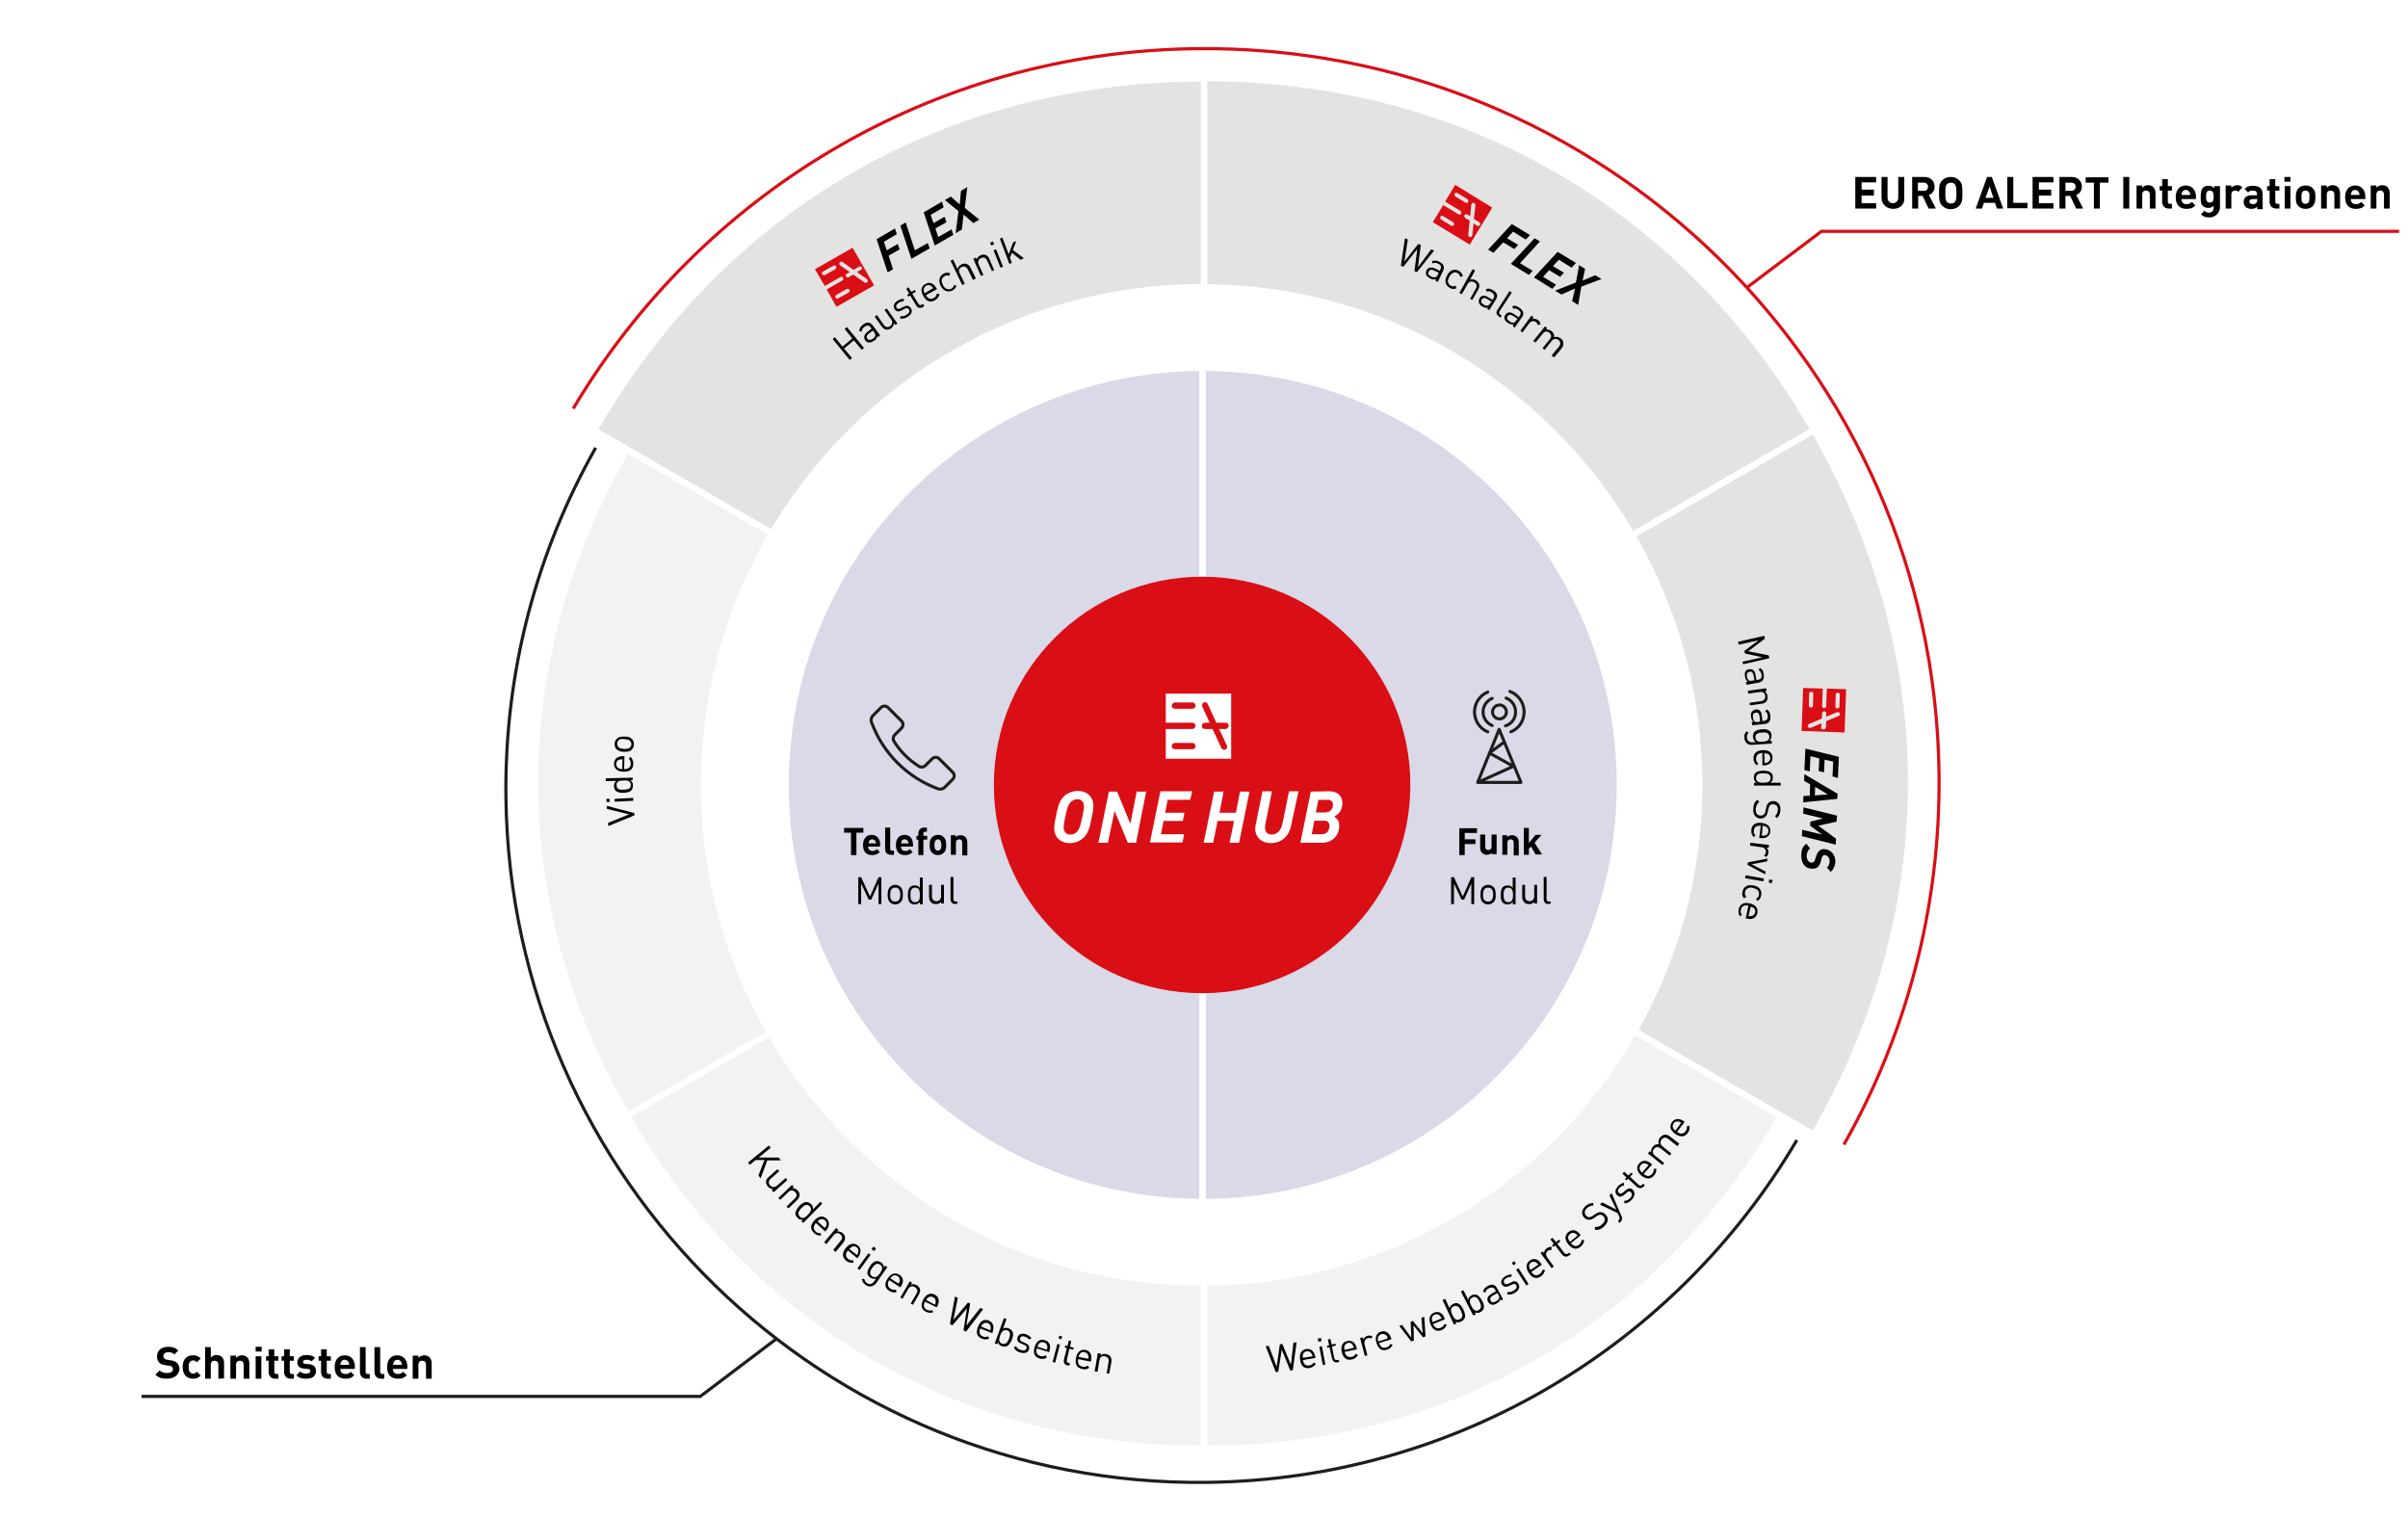 <?xml version="1.0" encoding="UTF-8"?>
<svg xmlns="http://www.w3.org/2000/svg" xmlns:xlink="http://www.w3.org/1999/xlink" version="1.1" id="Ebene_1" x="0px" y="0px" viewBox="0 0 762 480" style="enable-background:new 0 0 762 480;" xml:space="preserve">
<style type="text/css">
	.st0{fill:#F2F2F2;stroke:#FFFFFF;stroke-width:2;stroke-miterlimit:10;}
	.st1{fill:#E3E3E2;stroke:#FFFFFF;stroke-width:2;stroke-miterlimit:10;}
	.st2{fill:#DA0E15;}
	.st3{fill:#FFFFFF;stroke:#FFFFFF;stroke-width:2;stroke-miterlimit:10;}
	.st4{opacity:0.65;}
	.st5{fill:#C4C5DA;stroke:#FFFFFF;stroke-width:2;stroke-miterlimit:10;}
	.st6{fill:none;stroke:#DA0E16;stroke-miterlimit:10;}
	.st7{fill:none;stroke:#1D1D1B;stroke-width:0.96;stroke-linecap:round;stroke-linejoin:round;stroke-miterlimit:10;}
	.st8{fill:none;stroke:#1D1D1B;stroke-width:0.96;stroke-linecap:round;stroke-miterlimit:10;}
	.st9{fill:none;stroke:#1D1D1B;stroke-miterlimit:10;}
	.st10{fill:#FFFFFF;}
</style>
<g id="Ebene_2_00000171707605943544397820000012928368113253459631_">
</g>
<g id="Ebene_1_00000016058264368509143500000013068593071585407382_">
	<g>
		<g>
			<g>
				<g>
					<path class="st0" d="M381,247.6L198.4,353.1c-38.8-67.2-38.8-143.7,0-210.9L381,247.6z"></path>
				</g>
			</g>
			<g>
				<g>
					<path class="st0" d="M381,247.6v210.9c-77.6,0-143.8-38.3-182.6-105.4L381,247.6z"></path>
				</g>
			</g>
			<g>
				<g>
					<path class="st0" d="M381,247.6l182.6,105.5c-38.8,67.1-105,105.4-182.6,105.4V247.6z"></path>
				</g>
			</g>
			<g>
				<g>
					<path class="st1" d="M381,247.6l193-111.4c41,71,41,151.9,0,222.9L381,247.6z"></path>
				</g>
			</g>
			<g>
				<g>
					<path class="st1" d="M381,247.6V24.7c82,0,152,40.4,193,111.4L381,247.6z"></path>
				</g>
			</g>
			<g>
				<g>
					<path class="st1" d="M381,247.6L188,136.2c41-71,111-111.4,193-111.4V247.6z"></path>
				</g>
			</g>
			<g>
				<g>
					<g>
						<path d="M272.7,110.7l-2.5-3l-3.1,2.6l2.5,3l-0.7,0.6l-5.4-6.6l0.7-0.6l2.4,3l3.1-2.6l-2.4-3l0.7-0.6l5.4,6.6L272.7,110.7z"></path>
						<path d="M277.9,106.7l-0.3-0.4c-0.1,0.7-0.3,1.1-1,1.5c-0.7,0.5-1.1,0.6-1.7,0.6c-0.4,0-0.8-0.3-1.1-0.7        c-0.6-0.8-0.4-1.8,0.6-2.6l1.4-1.1l-0.3-0.4c-0.5-0.7-1.1-0.8-2-0.1c-0.6,0.4-0.8,0.8-0.8,1.4l-0.8-0.1c0-0.9,0.4-1.4,1.1-2        c1.3-1,2.3-0.9,3.1,0.1l2.4,3.2L277.9,106.7z M276.2,104.6l-1.3,1c-0.7,0.5-0.8,1.1-0.4,1.6s0.9,0.5,1.7,0        c0.4-0.3,0.7-0.6,0.8-1.1c0-0.3-0.1-0.6-0.4-1L276.2,104.6z"></path>
						<path d="M283.3,102.8l-0.4-0.5c-0.1,0.6-0.4,1.2-0.9,1.6s-1.1,0.5-1.6,0.4c-0.6-0.1-1-0.5-1.4-1l-2.2-3.1l0.7-0.5l2.1,3        c0.6,0.9,1.4,1,2.1,0.5s0.9-1.3,0.3-2.1l-2.1-3l0.7-0.5l3.4,4.8L283.3,102.8z"></path>
						<path d="M287.3,100.2c-0.8,0.5-1.6,0.8-2.5,0.6l0.2-0.8c0.6,0.2,1.3,0,1.9-0.4c0.8-0.5,1.1-1.1,0.7-1.7        c-0.3-0.4-0.7-0.5-1.3-0.2l-0.9,0.5c-1,0.5-1.8,0.5-2.3-0.4c-0.6-0.9-0.2-1.9,0.9-2.6c0.7-0.5,1.4-0.7,2.1-0.6l-0.2,0.8        c-0.5,0-1.1,0.1-1.6,0.5c-0.7,0.5-0.9,1-0.6,1.5c0.3,0.4,0.7,0.5,1.4,0.1l0.8-0.4c0.9-0.5,1.7-0.5,2.3,0.4        C288.9,98.4,288.5,99.4,287.3,100.2z"></path>
						<path d="M292,97.2c-0.9,0.5-1.7,0.2-2.1-0.6l-1.9-3.1l-0.6,0.4l-0.3-0.6l0.6-0.4l-0.9-1.5l0.7-0.5l0.9,1.5l1.1-0.7l0.3,0.6        l-1.1,0.7l1.9,3.1c0.3,0.5,0.7,0.6,1.1,0.3l0.4-0.2l0.4,0.6L292,97.2z"></path>
						<path d="M293,93.4c0.6,1.1,1.5,1.5,2.5,0.9c0.6-0.3,0.8-0.7,1-1.4l0.8,0.2c-0.2,0.8-0.6,1.4-1.4,1.9c-1.4,0.8-2.7,0.5-3.7-1.3        c-1-1.7-0.7-3.1,0.6-3.8c1.3-0.8,2.6-0.3,3.5,1.3l0.2,0.3L293,93.4z M294.7,90.5c-0.5-0.3-1.1-0.4-1.6-0.1        c-0.6,0.3-0.8,0.9-0.8,1.5c0,0.3,0.1,0.5,0.3,0.9l2.7-1.6C295.1,90.9,295,90.7,294.7,90.5z"></path>
						<path d="M301.4,91.9c-1.3,0.7-2.8,0.3-3.7-1.4s-0.4-3.2,0.9-3.9c0.7-0.4,1.3-0.4,2.1-0.1l-0.3,0.8c-0.6-0.2-1-0.2-1.5,0.1        c-0.5,0.3-0.8,0.7-0.9,1.2s0.1,0.9,0.4,1.6s0.7,1,1.1,1.2c0.5,0.2,1,0.2,1.5,0c0.5-0.3,0.7-0.6,0.9-1.2l0.8,0.2        C302.4,91.1,302.1,91.6,301.4,91.9z"></path>
						<path d="M307.9,88.6l-1.6-3.3c-0.5-0.9-1.2-1.2-2-0.8c-0.8,0.4-1.1,1.1-0.6,2l1.6,3.3l-0.8,0.4l-3.7-7.7l0.8-0.4l1.4,3        c0.2-0.6,0.6-1.1,1.2-1.4c1.2-0.6,2.3-0.2,2.9,1l1.7,3.4L307.9,88.6z"></path>
						<path d="M313.9,85.8l-1.5-3.3c-0.4-1-1.2-1.2-2-0.8c-0.8,0.4-1.1,1.1-0.7,2l1.5,3.3l-0.8,0.3l-2.4-5.4l0.8-0.4l0.3,0.6        c0.2-0.6,0.6-1.1,1.2-1.3c0.6-0.3,1.1-0.3,1.6-0.1c0.6,0.2,0.9,0.6,1.2,1.3l1.5,3.5L313.9,85.8z"></path>
						<path d="M313.7,77.7l-0.4-0.9l0.9-0.4l0.4,0.9L313.7,77.7z M316.6,84.7l-2.2-5.5l0.8-0.3l2.2,5.5L316.6,84.7z"></path>
						<path d="M323,82.2l-2.8-2.2l-0.6,1.6l0.6,1.6l-0.8,0.3l-3-8l0.8-0.3l2,5.3l1.4-3.8l1-0.4l-1.1,2.8l3.5,2.6L323,82.2z"></path>
					</g>
				</g>
			</g>
			<g>
				<g>
					<g>
						<path d="M200.7,257.3l0.1,0.7l-8.3,3.4l-0.1-1l6.7-2.7l-7-1.7l-0.1-1L200.7,257.3z"></path>
						<path d="M192.9,253.8h-1v-1h1V253.8z M200.4,253.4l-5.9,0.3v-0.9l5.9-0.3V253.4z"></path>
						<path d="M200.2,246.9h-0.7c0.6,0.5,0.8,1,0.8,1.7c0,0.6-0.2,1.1-0.5,1.5c-0.6,0.6-1.5,0.7-2.5,0.8c-0.9,0-1.9-0.1-2.5-0.7        c-0.3-0.3-0.5-0.8-0.5-1.4c0-0.7,0.1-1.2,0.7-1.7l-3.3,0.1v-0.9l8.5-0.2V246.9z M195.1,248.5c0,1.3,1.1,1.5,2.3,1.4        c1.2-0.1,2.3-0.2,2.2-1.5c0-1.3-1.1-1.5-2.3-1.4C196.1,247,195,247.2,195.1,248.5z"></path>
						<path d="M197.5,243.4c1.3,0,2.1-0.6,2.1-1.7c0-0.7-0.2-1.1-0.6-1.6l0.5-0.6c0.6,0.6,0.9,1.2,0.9,2.2c0,1.6-1,2.6-3.1,2.5        c-1.9,0-3-1-3-2.5s1.1-2.4,2.9-2.4h0.4L197.5,243.4z M195.9,240.4c-0.5,0.2-0.9,0.7-0.9,1.4c0,0.6,0.3,1.1,0.9,1.4        c0.3,0.1,0.5,0.2,1,0.2l0.1-3.1C196.5,240.3,196.3,240.3,195.9,240.4z"></path>
						<path d="M200,233.9c0.4,0.4,0.6,1,0.6,1.7s-0.3,1.3-0.8,1.7c-0.6,0.6-1.5,0.6-2.4,0.6s-1.7-0.2-2.3-0.8        c-0.4-0.4-0.6-1-0.6-1.7s0.3-1.3,0.8-1.7c0.6-0.6,1.5-0.6,2.4-0.6C198.6,233.1,199.4,233.2,200,233.9z M195.8,234.2        c-0.3,0.3-0.5,0.6-0.5,1.1c0,0.4,0.1,0.8,0.4,1.1c0.4,0.5,1.1,0.5,1.8,0.6c0.7,0,1.4,0,1.8-0.4c0.3-0.3,0.5-0.6,0.5-1        s-0.1-0.8-0.4-1.1c-0.4-0.5-1.1-0.5-1.8-0.6C197,233.8,196.2,233.8,195.8,234.2z"></path>
					</g>
				</g>
			</g>
			<g>
				<g>
					<g>
						<path d="M240,372l1.9-4.9h-2.8l-1.8,1.5l-0.6-0.7l6.6-5.4l0.6,0.7l-3.8,3.1h6.3l0.7,0.9h-4.3l-2.1,5.7L240,372z"></path>
						<path d="M244.2,376.7l0.5-0.4c-0.6,0-1.2-0.3-1.7-0.8c-0.4-0.5-0.6-1-0.6-1.5c0-0.6,0.3-1.1,0.8-1.5l2.8-2.5l0.6,0.6l-2.7,2.4        c-0.8,0.7-0.8,1.5-0.2,2.1c0.6,0.7,1.4,0.7,2.2,0.1l2.7-2.4l0.6,0.6l-4.4,3.9L244.2,376.7z"></path>
						<path d="M248.9,381.8l2.6-2.5c0.8-0.7,0.7-1.5,0.1-2.1s-1.4-0.7-2.1,0l-2.6,2.5l-0.6-0.6l4.3-4.1l0.6,0.6l-0.5,0.4        c0.6,0,1.2,0.2,1.7,0.7c0.4,0.5,0.7,1,0.6,1.5c0,0.6-0.3,1.1-0.8,1.6l-2.7,2.6L248.9,381.8z"></path>
						<path d="M253.6,386.5l0.5-0.5c-0.8,0.1-1.3-0.1-1.7-0.6c-0.4-0.4-0.7-0.9-0.7-1.4c0-0.8,0.6-1.6,1.2-2.3s1.4-1.3,2.3-1.3        c0.4,0,1,0.2,1.4,0.6c0.5,0.5,0.7,0.9,0.7,1.7l2.3-2.4l0.6,0.6l-6,6.1L253.6,386.5z M256.2,381.7c-0.9-0.9-1.8-0.2-2.6,0.6        c-0.8,0.8-1.4,1.8-0.5,2.7c0.9,0.9,1.8,0.2,2.6-0.6C256.5,383.5,257.1,382.6,256.2,381.7z"></path>
						<path d="M258.2,387c-0.9,1-0.9,1.9-0.1,2.7c0.5,0.5,0.9,0.6,1.6,0.5l0.1,0.8c-0.8,0-1.5-0.1-2.2-0.8c-1.2-1.1-1.3-2.4,0.1-4        c1.3-1.4,2.7-1.6,3.8-0.6c1.1,1,1.1,2.4-0.1,3.8l-0.3,0.3L258.2,387z M261.5,387.8c0.2-0.6,0-1.2-0.4-1.6        c-0.5-0.4-1.1-0.5-1.6-0.3c-0.3,0.1-0.5,0.3-0.8,0.6l2.3,2.1C261.2,388.3,261.4,388.1,261.5,387.8z"></path>
						<path d="M263.7,395.5l2.3-2.8c0.7-0.8,0.6-1.6-0.1-2.1c-0.7-0.6-1.5-0.5-2.1,0.3l-2.3,2.8l-0.7-0.6l3.8-4.5l0.7,0.6l-0.4,0.5        c0.6-0.1,1.2,0.1,1.7,0.5s0.8,0.9,0.8,1.4c0.1,0.6-0.2,1.1-0.6,1.7l-2.4,2.9L263.7,395.5z"></path>
						<path d="M268.3,395.7c-0.8,1-0.8,2,0.1,2.7c0.5,0.4,1,0.5,1.6,0.4l0.1,0.8c-0.8,0.1-1.5,0-2.3-0.6c-1.2-1-1.5-2.3-0.2-4        c1.2-1.5,2.6-1.8,3.8-0.9c1.2,0.9,1.2,2.4,0.1,3.8l-0.2,0.3L268.3,395.7z M271.6,396.2c0.1-0.6,0-1.2-0.5-1.5        c-0.5-0.4-1.1-0.4-1.6-0.1c-0.3,0.2-0.4,0.3-0.7,0.7l2.5,1.9C271.4,396.7,271.5,396.5,271.6,396.2z"></path>
						<path d="M271.3,401.4l3.5-4.8l0.7,0.5l-3.5,4.8L271.3,401.4z M275.8,395.3l0.6-0.8l0.8,0.6l-0.6,0.8L275.8,395.3z"></path>
						<path d="M273.9,406.6c-0.7-0.5-1-1-1.2-1.8l0.8-0.1c0.1,0.6,0.3,0.9,0.8,1.3c0.9,0.7,1.8,0.3,2.4-0.6l0.5-0.8        c-0.7,0.2-1.3,0-1.8-0.3s-0.8-0.8-0.9-1.2c-0.1-0.8,0.3-1.6,0.8-2.4s1.2-1.5,2-1.6c0.4-0.1,1,0.1,1.5,0.4        c0.5,0.4,0.9,0.8,0.9,1.6l0.4-0.6l0.7,0.5l-3.5,5C276.5,407.1,275.1,407.5,273.9,406.6z M278.5,400.2c-1.1-0.7-1.8,0.1-2.5,1        c-0.6,0.9-1.1,1.9,0,2.7c1.1,0.7,1.8-0.1,2.5-1C279.1,401.9,279.6,400.9,278.5,400.2z"></path>
						<path d="M281.4,405.1c-0.7,1.1-0.6,2,0.4,2.7c0.6,0.4,1,0.4,1.7,0.3l0.2,0.8c-0.8,0.2-1.5,0.1-2.3-0.4        c-1.3-0.8-1.7-2.2-0.5-3.9c1-1.6,2.4-2,3.7-1.2c1.3,0.8,1.5,2.2,0.5,3.7l-0.2,0.3L281.4,405.1z M284.7,405.3        c0.1-0.6-0.1-1.1-0.7-1.5c-0.5-0.3-1.1-0.3-1.6,0c-0.3,0.2-0.4,0.3-0.7,0.7l2.6,1.7C284.6,405.8,284.7,405.7,284.7,405.3z"></path>
						<path d="M288.2,412.5l1.8-3.1c0.5-0.9,0.3-1.6-0.5-2.1s-1.5-0.3-2.1,0.6l-1.8,3.1l-0.7-0.4l3-5.1l0.7,0.4l-0.3,0.6        c0.6-0.2,1.2-0.1,1.8,0.2c0.5,0.3,0.9,0.8,1,1.2c0.2,0.6,0,1.1-0.3,1.7l-1.9,3.3L288.2,412.5z"></path>
						<path d="M292.7,411.9c-0.6,1.1-0.4,2.1,0.6,2.6c0.6,0.3,1,0.3,1.7,0.1l0.3,0.7c-0.8,0.2-1.5,0.2-2.3-0.2        c-1.4-0.7-1.8-2-0.8-3.9c0.9-1.7,2.3-2.2,3.6-1.5c1.4,0.7,1.6,2.1,0.8,3.7l-0.2,0.3L292.7,411.9z M296.1,411.9        c0-0.6-0.2-1.1-0.8-1.4c-0.6-0.3-1.2-0.2-1.6,0.1c-0.3,0.2-0.4,0.4-0.6,0.8l2.8,1.5C296,412.4,296.1,412.2,296.1,411.9z"></path>
						<path d="M305.7,421.4l-0.8-0.4l1.1-7l-4.6,5.4l-0.8-0.4l1.6-8.7l0.9,0.4l-1.4,7l4.6-5.5l0.7,0.3l-1.2,7l4.4-5.6l0.9,0.4        L305.7,421.4z"></path>
						<path d="M310.2,420.4c-0.5,1.2-0.2,2.1,0.8,2.5c0.6,0.3,1.1,0.2,1.7,0l0.3,0.7c-0.8,0.3-1.4,0.4-2.3,0c-1.5-0.6-2-1.8-1.2-3.8        c0.7-1.8,2-2.5,3.4-1.9s1.8,1.9,1.2,3.6l-0.1,0.4L310.2,420.4z M313.5,420c0-0.6-0.4-1.1-0.9-1.3c-0.6-0.2-1.2-0.1-1.6,0.3        c-0.3,0.2-0.3,0.4-0.5,0.8l2.9,1.2C313.5,420.5,313.5,420.3,313.5,420z"></path>
						<path d="M318.6,426c-0.4,0.2-1,0.2-1.5,0c-0.6-0.2-1.1-0.5-1.3-1.3l-0.2,0.7l-0.8-0.3l2.9-8l0.8,0.3l-1.1,3.1        c0.7-0.4,1.2-0.4,1.8-0.1c0.6,0.2,1,0.6,1.2,1c0.4,0.8,0.1,1.7-0.2,2.6C319.8,424.8,319.3,425.7,318.6,426z M318.7,421        c-1.2-0.4-1.8,0.5-2.2,1.6c-0.4,1.1-0.6,2.2,0.6,2.6s1.8-0.5,2.2-1.6C319.7,422.5,319.9,421.4,318.7,421z"></path>
						<path d="M322.8,428c-1-0.3-1.6-0.8-2-1.6l0.7-0.4c0.3,0.6,0.8,1,1.5,1.2c0.9,0.3,1.6,0.2,1.8-0.5c0.2-0.5,0-0.9-0.7-1.1        l-0.9-0.4c-1.1-0.4-1.5-1.1-1.2-2c0.3-1,1.4-1.4,2.6-1c0.8,0.3,1.4,0.7,1.8,1.3l-0.7,0.4c-0.3-0.4-0.8-0.7-1.3-0.9        c-0.8-0.3-1.4-0.1-1.6,0.5c-0.2,0.5,0.1,0.9,0.7,1.1l0.9,0.4c1,0.4,1.5,1,1.2,2.1C325.3,428.1,324.2,428.4,322.8,428z"></path>
						<path d="M328.1,426.7c-0.4,1.2,0,2.1,1.1,2.4c0.7,0.2,1.1,0.1,1.7-0.2l0.4,0.7c-0.7,0.4-1.4,0.6-2.3,0.3        c-1.5-0.4-2.2-1.6-1.6-3.6c0.5-1.8,1.7-2.7,3.2-2.2c1.5,0.4,2,1.7,1.5,3.4l-0.1,0.4L328.1,426.7z M331.4,426        c-0.1-0.6-0.5-1.1-1.1-1.2c-0.6-0.2-1.2,0-1.6,0.5c-0.2,0.3-0.3,0.4-0.4,0.9l3,0.9C331.4,426.5,331.5,426.3,331.4,426z"></path>
						<path d="M333.1,431l1.5-5.7l0.8,0.2l-1.5,5.7L333.1,431z M335,423.6l0.2-0.9l0.9,0.2l-0.2,0.9L335,423.6z"></path>
						<path d="M337.8,432.1c-1-0.2-1.3-1-1.1-1.9l0.9-3.6l-0.7-0.2l0.2-0.6l0.7,0.2l0.4-1.8l0.8,0.2l-0.4,1.8l1.2,0.3l-0.2,0.6        l-1.2-0.3l-0.8,3.5c-0.1,0.5,0,0.9,0.6,1l0.4,0.1l-0.2,0.7L337.8,432.1z"></path>
						<path d="M341.2,430.1c-0.3,1.3,0.2,2.1,1.3,2.4c0.7,0.1,1.1,0,1.7-0.3l0.5,0.6c-0.7,0.5-1.3,0.7-2.3,0.4        c-1.5-0.3-2.3-1.4-1.9-3.5c0.4-1.9,1.5-2.8,3-2.5s2.1,1.6,1.8,3.3l-0.1,0.4L341.2,430.1z M344.4,429.1c-0.1-0.6-0.5-1-1.2-1.2        s-1.2,0.1-1.5,0.6c-0.2,0.3-0.3,0.5-0.4,0.9l3.1,0.6C344.5,429.7,344.5,429.5,344.4,429.1z"></path>
						<path d="M350.2,434.6l0.6-3.6c0.2-1-0.3-1.6-1.2-1.8c-0.9-0.2-1.5,0.3-1.7,1.3l-0.6,3.6l-0.9-0.1l1-5.8l0.9,0.1l-0.1,0.6        c0.5-0.4,1.1-0.5,1.8-0.4c0.6,0.1,1.1,0.4,1.4,0.8c0.3,0.5,0.4,1.1,0.3,1.7l-0.7,3.7L350.2,434.6z"></path>
					</g>
				</g>
			</g>
			<g>
				<g>
					<g>
						<path d="M409.1,433.6l-0.8,0.1l-2.7-6.6l-1.1,7l-0.8,0.1l-3.2-8.2l1-0.1l2.5,6.6l1-7.1l0.8-0.1l2.7,6.6l0.8-7l1-0.1        L409.1,433.6z"></path>
						<path d="M412.3,430.4c0.2,1.3,0.9,1.9,2,1.7c0.7-0.1,1-0.4,1.4-0.9l0.7,0.4c-0.5,0.7-1,1.1-2,1.3c-1.6,0.3-2.7-0.5-3-2.6        c-0.3-1.9,0.4-3.1,1.9-3.4c1.5-0.2,2.6,0.7,2.9,2.4l0.1,0.4L412.3,430.4z M415,428.3c-0.3-0.5-0.9-0.8-1.5-0.7        c-0.6,0.1-1.1,0.5-1.2,1.1c-0.1,0.3-0.1,0.5,0,1l3.1-0.5C415.2,428.7,415.1,428.6,415,428.3z"></path>
						<path d="M417.2,424.6l-0.2-1l1-0.2l0.2,1L417.2,424.6z M418.6,432l-1.1-5.8l0.8-0.2l1.1,5.8L418.6,432z"></path>
						<path d="M423.3,431.1c-1,0.2-1.6-0.4-1.8-1.2l-0.8-3.6l-0.7,0.2l-0.1-0.6l0.7-0.2l-0.4-1.8l0.8-0.2l0.4,1.8l1.2-0.3l0.1,0.6        l-1.2,0.3l0.7,3.6c0.1,0.5,0.4,0.8,1,0.7l0.4-0.1l0.2,0.7L423.3,431.1z"></path>
						<path d="M425.5,427.8c0.3,1.3,1.1,1.8,2.2,1.6c0.7-0.2,1-0.4,1.3-1l0.7,0.4c-0.4,0.7-0.9,1.2-1.9,1.4        c-1.5,0.4-2.7-0.3-3.2-2.3c-0.4-1.9,0.2-3.2,1.7-3.5c1.5-0.4,2.6,0.5,3,2.2l0.1,0.4L425.5,427.8z M428,425.5        c-0.4-0.5-0.9-0.7-1.5-0.5c-0.6,0.1-1,0.6-1.1,1.2c-0.1,0.3,0,0.5,0.1,1l3-0.7C428.3,426,428.2,425.8,428,425.5z"></path>
						<path d="M433.9,423.6c-0.4-0.2-0.7-0.3-1.1-0.1c-0.8,0.2-1.2,1-1,1.9l0.9,3.5l-0.8,0.2l-1.5-5.7l0.8-0.2l0.2,0.7        c0.2-0.6,0.7-1,1.4-1.2c0.5-0.1,1-0.1,1.5,0.2L433.9,423.6z"></path>
						<path d="M436.4,425c0.4,1.2,1.2,1.8,2.3,1.4c0.7-0.2,1-0.5,1.3-1.1l0.7,0.3c-0.4,0.7-0.8,1.2-1.8,1.5        c-1.5,0.5-2.7-0.1-3.3-2.1c-0.6-1.8,0-3.2,1.4-3.6c1.5-0.4,2.6,0.3,3.2,2l0.1,0.4L436.4,425z M438.7,422.6        c-0.4-0.4-1-0.6-1.6-0.4s-1,0.7-1.1,1.3c0,0.3,0,0.5,0.1,1l3-0.9C439,423,439,422.8,438.7,422.6z"></path>
						<path d="M451.1,422.9l-0.8,0.3l-3-3.8l0.1,4.8l-0.8,0.3l-3.8-4.9l0.9-0.3l2.9,4l-0.2-5l0.7-0.3l3.1,3.9l-0.4-4.9l0.9-0.3        L451.1,422.9z"></path>
						<path d="M453.5,419c0.5,1.2,1.3,1.6,2.4,1.2c0.6-0.3,0.9-0.6,1.2-1.2l0.7,0.2c-0.3,0.8-0.7,1.3-1.6,1.7        c-1.5,0.6-2.7,0.1-3.5-1.8c-0.7-1.8-0.3-3.1,1.1-3.7s2.7,0.1,3.3,1.7l0.1,0.4L453.5,419z M455.6,416.3c-0.4-0.4-1-0.5-1.6-0.3        s-0.9,0.8-0.9,1.4c0,0.3,0.1,0.5,0.2,1l2.9-1.2C455.9,416.7,455.9,416.6,455.6,416.3z"></path>
						<path d="M463.5,417.1c-0.2,0.4-0.5,0.8-1.1,1.1c-0.6,0.3-1.1,0.4-1.8,0l0.3,0.6l-0.8,0.4l-3.6-7.8l0.8-0.4l1.4,3        c0.2-0.8,0.6-1.1,1.2-1.4s1.1-0.3,1.5-0.1c0.8,0.3,1.3,1.1,1.7,2S463.8,416.3,463.5,417.1z M460,413.4        c-1.2,0.5-0.9,1.6-0.4,2.7c0.5,1,1.1,2,2.3,1.4c1.2-0.5,0.9-1.6,0.4-2.7C461.9,413.8,461.2,412.9,460,413.4z"></path>
						<path d="M469.5,414.1c-0.1,0.4-0.5,0.8-1,1.1c-0.6,0.3-1.1,0.4-1.8,0.1l0.3,0.6l-0.8,0.4l-3.9-7.6l0.8-0.4l1.5,3        c0.2-0.8,0.6-1.1,1.1-1.4s1.1-0.3,1.5-0.2c0.8,0.3,1.3,1.1,1.8,1.9C469.4,412.4,469.8,413.3,469.5,414.1z M465.9,410.6        c-1.2,0.6-0.8,1.7-0.3,2.7s1.2,1.9,2.3,1.3c1.1-0.6,0.8-1.7,0.3-2.7C467.7,410.9,467,410,465.9,410.6z"></path>
						<path d="M475.1,411.6l-0.3-0.5c-0.2,0.6-0.5,1-1.2,1.4s-1.2,0.5-1.7,0.3c-0.4-0.1-0.7-0.4-1-0.8c-0.5-0.9-0.2-1.8,1-2.5        l1.5-0.9l-0.3-0.5c-0.4-0.7-1-0.9-2-0.4c-0.7,0.4-0.9,0.7-1,1.3l-0.8-0.2c0.1-0.8,0.5-1.3,1.4-1.8c1.4-0.8,2.4-0.5,3,0.6        l1.9,3.5L475.1,411.6z M473.8,409.2l-1.4,0.8c-0.8,0.4-1,1-0.7,1.6s0.9,0.7,1.7,0.2c0.4-0.2,0.8-0.5,1-1c0.1-0.3,0-0.6-0.2-1        L473.8,409.2z"></path>
						<path d="M479.4,409.1c-0.9,0.5-1.6,0.7-2.5,0.5l0.2-0.8c0.6,0.2,1.3,0,1.9-0.4c0.8-0.5,1.2-1.1,0.8-1.7        c-0.3-0.5-0.7-0.5-1.3-0.2l-0.9,0.4c-1,0.5-1.8,0.4-2.3-0.4c-0.6-0.9-0.1-1.9,1-2.6c0.7-0.4,1.5-0.6,2.1-0.6l-0.2,0.8        c-0.5-0.1-1.1,0.1-1.6,0.4c-0.7,0.4-0.9,1-0.6,1.5c0.3,0.5,0.7,0.5,1.4,0.2l0.8-0.4c0.9-0.5,1.7-0.5,2.3,0.5        S480.7,408.3,479.4,409.1z"></path>
						<path d="M478.9,400.4l-0.5-0.8l0.8-0.5l0.5,0.8L478.9,400.4z M483,406.8l-3.2-5l0.7-0.5l3.2,5L483,406.8z"></path>
						<path d="M484.6,402.5c0.7,1.1,1.6,1.4,2.6,0.7c0.6-0.4,0.8-0.8,0.9-1.4l0.8,0.1c-0.2,0.8-0.5,1.4-1.3,2        c-1.3,0.9-2.7,0.7-3.8-1.1c-1.1-1.6-0.9-3,0.3-3.9c1.3-0.9,2.6-0.5,3.6,1l0.2,0.3L484.6,402.5z M486.1,399.5        c-0.5-0.3-1.1-0.3-1.6,0c-0.5,0.4-0.7,0.9-0.6,1.5c0.1,0.3,0.2,0.5,0.4,0.9l2.6-1.8C486.5,399.9,486.4,399.7,486.1,399.5z"></path>
						<path d="M490.9,395.6c-0.5-0.1-0.7,0-1.1,0.2c-0.7,0.5-0.7,1.4-0.2,2.1l2.1,2.9l-0.7,0.5l-3.5-4.8l0.7-0.5l0.4,0.6        c0-0.6,0.3-1.2,0.9-1.6c0.5-0.3,0.9-0.5,1.5-0.4L490.9,395.6z"></path>
						<path d="M496.5,397.3c-0.8,0.6-1.6,0.4-2.2-0.3l-2.2-2.9l-0.6,0.5l-0.4-0.5l0.6-0.5l-1.1-1.4l0.7-0.5l1.1,1.4l1-0.8l0.4,0.5        l-1,0.8l2.2,2.9c0.3,0.4,0.7,0.5,1.2,0.2l0.4-0.3l0.5,0.6L496.5,397.3z"></path>
						<path d="M497.1,393.4c0.8,1,1.8,1.2,2.6,0.5c0.5-0.4,0.7-0.8,0.8-1.5h0.8c-0.1,0.8-0.3,1.4-1.1,2.1c-1.2,1-2.6,0.9-3.9-0.7        c-1.2-1.5-1.2-2.9,0-3.9s2.6-0.7,3.7,0.7l0.2,0.3L497.1,393.4z M498.4,390.3c-0.5-0.3-1.1-0.2-1.6,0.2c-0.5,0.4-0.7,1-0.5,1.6        c0.1,0.3,0.2,0.5,0.5,0.9l2.4-2C498.8,390.6,498.7,390.4,498.4,390.3z"></path>
						<path d="M507.6,388.1c-0.9,0.9-1.8,1.2-2.9,1.1v-0.9c1,0,1.6-0.2,2.3-0.9c0.9-0.8,1.1-1.8,0.4-2.5c-0.3-0.3-0.6-0.5-1-0.5        s-0.6,0.1-1.1,0.4l-0.8,0.6c-0.6,0.4-1.1,0.6-1.6,0.6c-0.6,0-1.1-0.2-1.6-0.7c-1-1.1-0.8-2.5,0.4-3.6c0.8-0.7,1.5-1,2.5-1v0.8        c-0.7,0-1.3,0.2-2,0.8c-0.9,0.8-0.9,1.7-0.3,2.4c0.3,0.3,0.6,0.5,1,0.5c0.3,0,0.7-0.2,1.1-0.4l0.8-0.6c0.7-0.4,1-0.6,1.6-0.6        s1.2,0.2,1.7,0.8C509.2,385.4,508.9,386.9,507.6,388.1z"></path>
						<path d="M513.1,384.8c0.1,0.3,0.2,0.6,0.2,0.8c0,0.4-0.2,0.8-0.5,1.1l-0.3,0.3l-0.5-0.6l0.2-0.2c0.4-0.4,0.4-0.7,0.2-1.2        l-0.5-1.1l-5.6-2.7l0.7-0.7l4.5,2.3l-2.2-4.5l0.7-0.7L513.1,384.8z"></path>
						<path d="M516.3,379.7c-0.7,0.7-1.4,1.1-2.3,1.1V380c0.7,0,1.3-0.3,1.8-0.8c0.7-0.7,0.8-1.4,0.3-1.9c-0.4-0.4-0.8-0.4-1.3,0.1        l-0.7,0.6c-0.9,0.8-1.7,0.9-2.4,0.2c-0.8-0.8-0.6-1.8,0.3-2.8c0.6-0.6,1.2-1,1.9-1.1v0.8c-0.5,0.1-1,0.4-1.4,0.8        c-0.6,0.6-0.7,1.2-0.2,1.6c0.4,0.4,0.8,0.3,1.4-0.2l0.7-0.6c0.8-0.7,1.6-0.9,2.4-0.1C517.5,377.5,517.3,378.7,516.3,379.7z"></path>
						<path d="M520.1,375.5c-0.7,0.7-1.5,0.6-2.2,0l-2.7-2.5l-0.5,0.5l-0.5-0.4l0.5-0.5l-1.3-1.2l0.6-0.6l1.3,1.2l0.9-0.9l0.5,0.4        l-0.9,0.9l2.7,2.5c0.4,0.4,0.8,0.4,1.2,0l0.3-0.3l0.5,0.5L520.1,375.5z"></path>
						<path d="M520.1,371.5c1,0.8,1.9,0.9,2.7,0c0.4-0.5,0.6-0.9,0.5-1.6l0.8-0.1c0.1,0.8-0.1,1.5-0.7,2.2c-1,1.2-2.4,1.3-4,0        c-1.5-1.3-1.7-2.7-0.7-3.8c1-1.2,2.4-1.1,3.8,0l0.3,0.3L520.1,371.5z M520.8,368.2c-0.6-0.2-1.2,0-1.6,0.5        c-0.4,0.5-0.5,1.1-0.2,1.6c0.1,0.3,0.3,0.4,0.6,0.8l2.1-2.4C521.2,368.4,521.1,368.3,520.8,368.2z"></path>
						<path d="M530.8,362.7l-2.9-2.3c-0.8-0.6-1.6-0.5-2.1,0.2s-0.5,1.5,0.2,2.1l2.9,2.3l-0.5,0.7l-2.9-2.3        c-0.8-0.6-1.6-0.5-2.1,0.2c-0.6,0.7-0.5,1.5,0.3,2.1l2.9,2.3l-0.5,0.7l-4.6-3.7l0.5-0.7l0.5,0.4c-0.1-0.6,0.1-1.2,0.5-1.8        c0.5-0.6,1.2-0.9,1.9-0.8c-0.2-0.8-0.1-1.5,0.4-2.1c0.4-0.5,0.9-0.8,1.4-0.9c0.6-0.1,1.1,0.1,1.7,0.5l3,2.3L530.8,362.7z"></path>
						<path d="M530.7,358.2c1.1,0.8,2,0.7,2.7-0.2c0.4-0.6,0.5-1,0.4-1.6l0.8-0.2c0.1,0.8,0.1,1.5-0.5,2.3c-0.9,1.3-2.3,1.5-4,0.3        c-1.6-1.1-1.9-2.5-1-3.7s2.3-1.3,3.7-0.3l0.3,0.2L530.7,358.2z M531.1,354.9c-0.6-0.1-1.2,0.1-1.5,0.6s-0.4,1.1-0.1,1.6        c0.2,0.3,0.3,0.4,0.7,0.7l1.8-2.5C531.6,355.1,531.5,355,531.1,354.9z"></path>
					</g>
				</g>
			</g>
			<g>
				<g>
					<g>
						<path d="M448.4,86.1l-0.8-0.3l0.9-7l-4.4,5.6l-0.8-0.3l1.3-8.7l0.9,0.4l-1.1,7l4.4-5.6l0.8,0.3l-0.9,7.1l4.2-5.7l0.9,0.4        L448.4,86.1z"></path>
						<path d="M454.2,88.8l0.2-0.5c-0.6,0.2-1.1,0.2-1.8-0.2c-0.7-0.4-1.1-0.7-1.3-1.2c-0.1-0.4-0.1-0.9,0.1-1.3        c0.4-0.9,1.4-1.2,2.6-0.7l1.6,0.8l0.2-0.5c0.4-0.8,0.2-1.4-0.8-1.8c-0.7-0.3-1.1-0.3-1.6,0l-0.3-0.7c0.8-0.4,1.4-0.3,2.3,0.1        c1.4,0.7,1.8,1.6,1.3,2.8l-1.7,3.6L454.2,88.8z M455.3,86.3l-1.5-0.7c-0.8-0.4-1.4-0.3-1.7,0.4c-0.3,0.6-0.1,1.1,0.8,1.5        c0.4,0.2,0.9,0.4,1.4,0.2c0.3-0.1,0.5-0.3,0.7-0.8L455.3,86.3z"></path>
						<path d="M458.8,91.1c-1.3-0.7-1.9-2.1-0.9-3.9c0.9-1.8,2.4-2.2,3.7-1.5c0.7,0.4,1.1,0.8,1.3,1.7l-0.8,0.2        c-0.2-0.6-0.4-0.9-0.9-1.2c-0.5-0.3-1-0.3-1.5,0c-0.4,0.2-0.7,0.6-1.1,1.2c-0.3,0.7-0.5,1.1-0.4,1.6s0.4,1,0.9,1.2        c0.5,0.3,0.9,0.3,1.5,0l0.3,0.8C460.1,91.6,459.5,91.5,458.8,91.1z"></path>
						<path d="M465.2,94.6l1.8-3.2c0.5-0.9,0.3-1.6-0.5-2.1c-0.8-0.4-1.5-0.3-2.1,0.6l-1.8,3.2l-0.8-0.4l4.2-7.5l0.8,0.4l-1.6,2.9        c0.6-0.2,1.2-0.1,1.8,0.2c1.2,0.7,1.4,1.8,0.8,2.9l-1.9,3.3L465.2,94.6z"></path>
						<path d="M470.6,97.8l0.3-0.5c-0.6,0.2-1.1,0.1-1.8-0.3c-0.7-0.4-1-0.8-1.1-1.3c-0.1-0.4,0-0.9,0.2-1.3        c0.5-0.9,1.5-1.1,2.6-0.4l1.5,0.9l0.3-0.5c0.4-0.7,0.3-1.3-0.6-1.9c-0.6-0.4-1.1-0.4-1.6-0.2l-0.2-0.8        c0.8-0.3,1.4-0.2,2.2,0.3c1.4,0.8,1.7,1.8,1,2.9l-2.1,3.4L470.6,97.8z M472,95.5l-1.4-0.9c-0.8-0.5-1.3-0.4-1.7,0.2        c-0.4,0.6-0.2,1.1,0.6,1.6c0.4,0.3,0.8,0.4,1.3,0.3c0.3-0.1,0.5-0.3,0.8-0.7L472,95.5z"></path>
						<path d="M474.3,100.1c-0.9-0.6-0.9-1.4-0.4-2.1l3.8-5.9l0.7,0.5l-3.8,5.8c-0.3,0.5-0.3,0.8,0.2,1.2l0.4,0.3l-0.4,0.6        L474.3,100.1z"></path>
						<path d="M478.7,103.1l0.3-0.5c-0.7,0.1-1.1,0-1.8-0.4c-0.7-0.5-1-0.8-1.1-1.4c-0.1-0.4,0-0.9,0.3-1.2c0.6-0.9,1.6-1,2.7-0.2        l1.5,1l0.3-0.5c0.5-0.7,0.4-1.3-0.5-1.9c-0.6-0.4-1-0.5-1.6-0.3l-0.2-0.8c0.8-0.3,1.4-0.1,2.2,0.5c1.3,0.9,1.6,1.9,0.8,3        l-2.3,3.3L478.7,103.1z M480.2,100.9l-1.4-0.9c-0.7-0.5-1.3-0.5-1.7,0.1s-0.2,1.1,0.6,1.6c0.4,0.3,0.8,0.5,1.3,0.4        c0.3,0,0.5-0.3,0.8-0.7L480.2,100.9z"></path>
						<path d="M486.6,102.9c-0.1-0.5-0.2-0.7-0.6-1c-0.7-0.5-1.5-0.3-2.1,0.4l-2.1,2.9l-0.7-0.5l3.5-4.8l0.7,0.5l-0.4,0.6        c0.6-0.2,1.3-0.1,1.8,0.3c0.5,0.3,0.7,0.7,0.8,1.3L486.6,102.9z"></path>
						<path d="M491,112.5l2.3-2.8c0.7-0.8,0.5-1.6-0.1-2.1c-0.7-0.5-1.5-0.5-2.1,0.2l-2.3,2.9l-0.7-0.5l2.3-2.8        c0.7-0.8,0.5-1.6-0.1-2.1c-0.7-0.6-1.5-0.5-2.1,0.3l-2.3,2.8l-0.7-0.5l3.7-4.6l0.7,0.5l-0.4,0.5c0.6-0.1,1.2,0.1,1.8,0.5        c0.6,0.5,0.9,1.2,0.8,1.9c0.8-0.2,1.5-0.1,2.1,0.4c0.5,0.4,0.8,0.9,0.8,1.4c0.1,0.6-0.1,1.1-0.5,1.7l-2.4,2.9L491,112.5z"></path>
					</g>
				</g>
			</g>
			<g>
				<g>
					<g>
						<path d="M551.4,209.4l6.3-1.4l-5.5-1.2L552,206l4.5-3.4l-6.3,1.4l-0.2-0.9l8.3-1.9l0.2,0.9l-5.3,4l6.5,1.3l0.2,0.9l-8.3,1.9        L551.4,209.4z"></path>
						<path d="M552.5,215.8l0.6-0.1c-0.5-0.4-0.8-0.8-0.9-1.6c-0.1-0.8-0.1-1.3,0.2-1.7c0.2-0.3,0.6-0.6,1.1-0.6        c1-0.2,1.8,0.4,2,1.7l0.3,1.7l0.6-0.1c0.8-0.1,1.2-0.6,1-1.7c-0.1-0.7-0.4-1.1-0.9-1.3l0.4-0.7c0.8,0.4,1.1,0.9,1.2,1.9        c0.3,1.6-0.3,2.4-1.5,2.7l-3.9,0.7L552.5,215.8z M555.2,215.3l-0.3-1.6c-0.2-0.9-0.6-1.3-1.3-1.1c-0.7,0.1-0.9,0.6-0.8,1.5        c0.1,0.5,0.2,0.9,0.6,1.2c0.2,0.2,0.6,0.2,1.1,0.1L555.2,215.3z"></path>
						<path d="M553.6,222.4l3.6-0.5c1-0.1,1.5-0.8,1.4-1.7s-0.7-1.4-1.8-1.2l-3.6,0.5l-0.1-0.9l5.8-0.8l0.1,0.9l-0.6,0.1        c0.5,0.3,0.9,0.9,0.9,1.5c0.1,0.6,0,1.2-0.3,1.6c-0.3,0.5-0.9,0.7-1.5,0.8l-3.7,0.5L553.6,222.4z"></path>
						<path d="M554.3,228.5l0.6-0.1c-0.5-0.4-0.7-0.8-0.8-1.6s0-1.3,0.4-1.7c0.3-0.3,0.7-0.5,1.1-0.6c1-0.1,1.8,0.5,1.9,1.9l0.2,1.8        l0.6-0.1c0.8-0.1,1.2-0.6,1.1-1.6c-0.1-0.7-0.3-1.1-0.8-1.4l0.5-0.6c0.7,0.4,1,1,1.1,2c0.2,1.6-0.4,2.4-1.7,2.6l-4,0.4        L554.3,228.5z M557,228.3l-0.2-1.6c-0.1-0.9-0.5-1.3-1.2-1.2s-1,0.5-0.9,1.5c0.1,0.5,0.1,0.9,0.5,1.3c0.2,0.2,0.6,0.2,1,0.2        L557,228.3z"></path>
						<path d="M552,233.5c-0.1-0.9,0.1-1.4,0.7-2.1l0.6,0.5c-0.4,0.5-0.5,0.8-0.5,1.5c0.1,1.1,0.9,1.6,1.9,1.5l0.9-0.1        c-0.6-0.4-0.8-1-0.9-1.6c0-0.6,0.1-1.1,0.4-1.5c0.5-0.6,1.4-0.8,2.4-0.9c1-0.1,1.9,0,2.5,0.5c0.3,0.3,0.6,0.8,0.6,1.4        c0,0.6-0.1,1.2-0.7,1.7h0.7l0.1,0.9l-6.1,0.4C553.2,235.9,552.1,235,552,233.5z M559.9,233.1c-0.1-1.3-1.2-1.4-2.3-1.3        c-1.1,0.1-2.2,0.3-2.1,1.6c0.1,1.3,1.2,1.4,2.3,1.3C558.9,234.6,560,234.4,559.9,233.1z"></path>
						<path d="M557.7,238.3c-1.3,0-2,0.7-2,1.8c0,0.7,0.2,1.1,0.7,1.5l-0.5,0.6c-0.6-0.6-1-1.1-1-2.1c-0.1-1.6,0.8-2.6,2.9-2.7        c1.9-0.1,3.1,0.8,3.1,2.3c0.1,1.5-1,2.5-2.8,2.5h-0.4V238.3z M559.4,241.2c0.5-0.3,0.9-0.8,0.8-1.4c0-0.6-0.4-1.1-0.9-1.3        c-0.3-0.1-0.5-0.1-1-0.1l0.1,3.1C558.9,241.4,559.1,241.3,559.4,241.2z"></path>
						<path d="M555.1,247.7h0.7c-0.6-0.5-0.8-1-0.8-1.7c0-0.6,0.2-1.1,0.5-1.4c0.6-0.6,1.6-0.7,2.5-0.7s1.9,0.1,2.5,0.7        c0.3,0.3,0.5,0.8,0.5,1.4c0,0.7-0.1,1.2-0.8,1.7h3.3v0.9H555L555.1,247.7z M560.3,246.2c0-1.3-1.1-1.5-2.3-1.5        s-2.3,0.2-2.3,1.5s1.1,1.5,2.3,1.5C559.2,247.7,560.3,247.5,560.3,246.2z"></path>
						<path d="M554.8,255.9c0.1-1.3,0.4-2.1,1.3-2.8l0.6,0.6c-0.7,0.7-1,1.3-1.1,2.3c-0.1,1.3,0.5,2.1,1.5,2.1        c0.5,0,0.8-0.1,1.1-0.4c0.3-0.2,0.4-0.5,0.5-1.1l0.2-1c0.1-0.7,0.4-1.2,0.7-1.5c0.4-0.4,0.9-0.6,1.6-0.6        c1.5,0.1,2.3,1.2,2.2,2.9c-0.1,1.1-0.4,1.8-1.1,2.5l-0.6-0.6c0.5-0.5,0.8-1.1,0.9-1.9c0.1-1.2-0.5-1.8-1.5-1.9        c-0.4,0-0.8,0.1-1,0.3c-0.2,0.3-0.4,0.7-0.5,1.1l-0.2,1c-0.2,0.8-0.3,1.1-0.7,1.5s-1,0.7-1.7,0.6        C555.5,258.9,554.7,257.7,554.8,255.9z"></path>
						<path d="M557.2,261.3c-1.3-0.1-2.1,0.4-2.2,1.5c-0.1,0.7,0.1,1.1,0.5,1.6l-0.6,0.5c-0.5-0.7-0.8-1.2-0.7-2.2        c0.1-1.6,1.2-2.5,3.2-2.3c1.9,0.2,2.9,1.2,2.8,2.7c-0.1,1.5-1.3,2.3-3.1,2.1h-0.4L557.2,261.3z M558.6,264.4        c0.6-0.2,1-0.7,1-1.3c0.1-0.6-0.2-1.2-0.8-1.5c-0.3-0.2-0.5-0.2-1-0.3l-0.3,3.1C558,264.5,558.2,264.5,558.6,264.4z"></path>
						<path d="M558.2,270.7c0.4-0.3,0.5-0.5,0.6-1c0.1-0.9-0.5-1.5-1.4-1.6l-3.6-0.5l0.1-0.9l5.9,0.7l-0.1,0.9l-0.7-0.1        c0.4,0.4,0.7,1.1,0.6,1.7c-0.1,0.6-0.3,1-0.7,1.3L558.2,270.7z"></path>
						<path d="M553,273.7l0.1-0.8l6.2-1.2l-0.1,0.9l-4.9,0.9l4.4,2.3l-0.1,0.9L553,273.7z"></path>
						<path d="M552.4,277l5.8,1l-0.2,0.9l-5.8-1L552.4,277z M559.9,278.3l1,0.2l-0.2,1l-1-0.2L559.9,278.3z"></path>
						<path d="M551.4,282.2c0.3-1.5,1.5-2.4,3.5-2s2.7,1.7,2.4,3.2c-0.2,0.8-0.5,1.3-1.2,1.7l-0.4-0.7c0.6-0.3,0.8-0.6,0.9-1.2        c0.1-0.6,0-1.1-0.4-1.5c-0.3-0.3-0.7-0.5-1.5-0.7s-1.2-0.1-1.6,0.1c-0.5,0.2-0.8,0.6-0.9,1.2c-0.1,0.6,0,0.9,0.4,1.5l-0.7,0.5        C551.3,283.5,551.2,283,551.4,282.2z"></path>
						<path d="M553.3,286.6c-1.3-0.3-2.1,0.1-2.4,1.2c-0.2,0.7-0.1,1.1,0.3,1.7l-0.6,0.5c-0.4-0.7-0.6-1.3-0.4-2.3        c0.4-1.5,1.5-2.3,3.5-1.8c1.9,0.4,2.7,1.6,2.4,3.1c-0.4,1.5-1.6,2.1-3.3,1.7l-0.4-0.1L553.3,286.6z M554.2,289.9        c0.6-0.1,1-0.5,1.2-1.1s-0.1-1.2-0.5-1.5c-0.3-0.2-0.5-0.3-0.9-0.4l-0.7,3C553.7,289.9,553.8,289.9,554.2,289.9z"></path>
					</g>
				</g>
			</g>
			<g>
				<g>
					<path class="st2" d="M460.5,58.5l-3.2,5.3l4.8,2.9c0.3,0.2,0.4,0.6,0.3,0.9s-0.6,0.4-0.9,0.2l-4.8-2.9l-3.3,5.4l11.7,7.1       l7.1-11.7L460.5,58.5z M459.2,71.4l-3.1-1.9c-0.3-0.2-0.4-0.6-0.3-0.9s0.6-0.4,0.9-0.2l3.1,1.9c0.3,0.2,0.4,0.6,0.3,0.9       S459.5,71.6,459.2,71.4z M463.7,64.1l-3.1-1.9c-0.3-0.2-0.4-0.6-0.3-0.9c0.2-0.3,0.6-0.4,0.9-0.2l3.1,1.9       c0.3,0.2,0.4,0.6,0.3,0.9C464.4,64.2,464,64.3,463.7,64.1z M467.4,71.4l-1.1-0.7l-0.4,3.7c0,0.4-0.4,0.7-0.7,0.6       c-0.4,0-0.6-0.4-0.6-0.8l0.5-4.4l-1.4-0.8c-0.3-0.2-0.4-0.6-0.3-0.9c0.2-0.3,0.6-0.4,0.9-0.2l0.9,0.5l0.4-3.6       c0-0.4,0.4-0.7,0.7-0.6c0.4,0,0.6,0.4,0.6,0.8l-0.5,4.3l1.7,1c0.3,0.2,0.4,0.6,0.3,0.9C468.1,71.5,467.7,71.6,467.4,71.4z"></path>
				</g>
				<g>
					<path d="M482.8,75.8l-4-2.5l-1.9,2.1l3.5,2.1l-1.2,1.3l-3.5-2.1l-3.1,3.3l-1.7-1l7.5-8.1l5.8,3.5L482.8,75.8z"></path>
					<path d="M481,83.3l4,2.4l-1.2,1.3l-5.7-3.5l7.5-8.1l1.7,1L481,83.3z"></path>
					<path d="M497.3,84.7l-4-2.5l-1.9,2l3.5,2.1l-1.2,1.3l-3.5-2.1l-1.9,2.1l4.1,2.5l-1.2,1.3l-5.8-3.6l7.5-8.1l5.8,3.5L497.3,84.7z       "></path>
					<path d="M500.4,90.7l-1,5.8l-1.9-1.2l0.9-4l-4.3,1.9l-2-1.2l6.6-2.6l1-5.5l1.9,1.2l-0.8,3.7l4-1.7l2,1.2L500.4,90.7z"></path>
				</g>
			</g>
			<g>
				<g>
					<path class="st2" d="M584.2,218.1l-6.1-0.2l-0.2,5.5c0,0.4-0.3,0.7-0.7,0.7s-0.6-0.3-0.6-0.7l0.2-5.5l-6.2-0.2l-0.5,13.6       l13.6,0.5L584.2,218.1z M572.4,223.2l0.1-3.6c0-0.4,0.3-0.7,0.7-0.7s0.6,0.3,0.6,0.7l-0.1,3.6c0,0.4-0.3,0.7-0.7,0.7       C572.7,223.9,572.4,223.6,572.4,223.2z M580.8,223.5l0.1-3.6c0-0.4,0.3-0.7,0.7-0.7s0.6,0.3,0.6,0.7l-0.1,3.6       c0,0.4-0.3,0.7-0.7,0.7C581.1,224.2,580.8,223.9,580.8,223.5z M576.3,230.2l0.1-1.3l-3.4,1.4c-0.3,0.2-0.7,0-0.9-0.3       c-0.1-0.3,0-0.7,0.4-0.9l4-1.7l0.1-1.6c0-0.4,0.3-0.7,0.7-0.7s0.6,0.3,0.6,0.7v1l3.4-1.4c0.3-0.2,0.7,0,0.9,0.3       c0.1,0.3,0,0.7-0.4,0.9l-3.9,1.6l-0.1,1.9c0,0.4-0.3,0.7-0.7,0.7C576.6,230.9,576.3,230.6,576.3,230.2z"></path>
				</g>
				<g>
					<path d="M579.9,245.7l0.2-4.7l-2.7-0.6l-0.2,4l-1.7-0.4l0.2-4l-2.8-0.7l-0.2,4.8l-1.7-0.4l0.3-6.8l10.6,2.6l-0.3,6.7       L579.9,245.7z"></path>
					<path d="M570.6,253.9l0.1-2l2-0.1l0.1-3.6l-1.9-1.1l0.1-2.1l10.5,6.2l-0.1,1.6L570.6,253.9z M574.4,249l-0.1,2.7l4.1-0.3       L574.4,249z"></path>
					<path d="M570.2,264.6l0.1-2l6.3,1.5l-3.8-2.8l0.1-1.3l4-1l-6.3-1.5l0.1-2l10.6,2.6l-0.1,1.9l-5.8,1.3l5.6,4.1l-0.1,1.9       L570.2,264.6z"></path>
					<path d="M579.3,275.9l-1.2-1.4c0.6-0.4,0.8-1,0.9-1.9c0-1.2-0.8-2-1.5-2s-0.9,0.5-1.1,1.1l-0.2,0.9c-0.5,1.8-1.4,2.4-2.9,2.3       c-2.4-0.1-3.4-2.2-3.3-4.4c0.1-1.7,0.5-2.7,1.6-3.5l1.2,1.5c-0.7,0.5-1,1.3-1.1,2.3c0,1.2,0.6,2.1,1.5,2.2c0.8,0,1-0.4,1.2-1.1       l0.3-0.9c0.5-1.7,1.5-2.4,2.6-2.3c2,0.1,3.6,1.7,3.5,4.3C580.6,274.1,580.2,275.2,579.3,275.9z"></path>
				</g>
			</g>
			<g>
				<g>
					<path class="st2" d="M257.9,85.2l3.1,5.3l4.9-2.8c0.3-0.2,0.7-0.1,0.9,0.2c0.2,0.3,0.1,0.7-0.3,0.9l-4.9,2.8l3.1,5.5l11.9-6.8       l-6.8-11.9L257.9,85.2z M268.5,92.6l-3.2,1.8c-0.3,0.2-0.7,0.1-0.9-0.2c-0.2-0.3-0.1-0.7,0.3-0.9l3.2-1.8       c0.3-0.2,0.7-0.1,0.9,0.2C269,92,268.9,92.4,268.5,92.6z M264.3,85.2l-3.2,1.8c-0.3,0.2-0.7,0.1-0.9-0.2       c-0.2-0.3-0.1-0.7,0.3-0.9l3.2-1.8c0.3-0.2,0.7-0.1,0.9,0.2C264.7,84.6,264.6,85,264.3,85.2z M272.4,85.4l-1.2,0.7l3.1,2.2       c0.3,0.2,0.4,0.6,0.2,0.9c-0.2,0.3-0.6,0.4-0.9,0.2l-3.6-2.5l-1.4,0.8c-0.3,0.2-0.7,0.1-0.9-0.2c-0.2-0.3-0.1-0.7,0.3-0.9       l0.9-0.5l-3-2.1c-0.3-0.2-0.4-0.6-0.2-0.9c0.2-0.3,0.6-0.4,0.9-0.2l3.5,2.5l1.7-1c0.3-0.2,0.7-0.1,0.9,0.2       C272.9,84.8,272.8,85.2,272.4,85.4z"></path>
				</g>
				<g>
					<path d="M283.8,74.1l-4.1,2.4l0.9,2.7l3.5-2l0.6,1.7l-3.5,2l1.4,4.3l-1.7,1l-3.5-10.5l5.8-3.4L283.8,74.1z"></path>
					<path d="M289.5,79.2l4.1-2.3l0.6,1.7l-5.8,3.3l-3.5-10.5l1.7-1L289.5,79.2z"></path>
					<path d="M298.6,65.6l-4.1,2.4l0.9,2.6l3.5-2l0.6,1.7l-3.5,2l0.9,2.7l4.2-2.4l0.6,1.7l-5.9,3.4l-3.5-10.5l5.8-3.4L298.6,65.6z"></path>
					<path d="M305.3,65.8l4.6,3.7l-1.9,1.1l-3.1-2.7l-0.5,4.7l-2,1.2l0.9-7l-4.3-3.5l1.9-1.1l2.8,2.5l0.4-4.3l2-1.2L305.3,65.8z"></path>
				</g>
			</g>
		</g>
		<g>
			<g>
				<g>
					<path class="st3" d="M380.2,248.4l-0.1,157.5c-87-0.1-157.4-70.7-157.3-157.7S293.5,90.8,380.5,90.9l0,0L380.2,248.4z"></path>
				</g>
			</g>
			<g>
				<g>
					<path class="st3" d="M380.2,248.4l0.2-157.5c87,0.1,157.4,70.7,157.3,157.7S467.1,406,380.1,405.9l0,0L380.2,248.4z"></path>
				</g>
			</g>
		</g>
		<g class="st4">
			<g>
				<g>
					<path class="st5" d="M380.6,248.4v132c-72.9,0-132-59.1-132-132s59.1-132,132-132l0,0V248.4z"></path>
				</g>
			</g>
			<g>
				<g>
					<path class="st5" d="M380.6,248.4v-132c72.9,0,132,59.1,132,132s-59.1,132-132,132l0,0V248.4z"></path>
				</g>
			</g>
		</g>
		<path class="st6" d="M181.4,129.3c40-67.4,113-112.9,197.1-113.9C506.8,13.9,612,116.6,613.6,244.8c0.5,42.7-10.5,82.8-30.1,117.4    "></path>
		<g>
			<path class="st7" d="M467.6,247.6l11.3-5.1l-7.6-4.2l4.6-3.4 M470.8,231.6c-2.5-1-4.2-3.5-4.2-6.3s1.7-5.3,4.2-6.3 M477.8,218.8     c2.6,1,4.5,3.5,4.5,6.5c0,2.8-1.7,5.3-4.2,6.3 M476.6,220.9c1.8,0.7,3,2.4,3,4.4c0,2.1-1.3,3.8-3.2,4.4 M472.2,229.6     c-1.7-0.7-2.9-2.4-2.9-4.3c0-1.9,1.2-3.6,2.9-4.3 M476.7,225.3c0,1.2-1,2.2-2.2,2.2s-2.2-1-2.2-2.2s1-2.2,2.2-2.2     S476.7,224.1,476.7,225.3z M481.3,247.6l-6.9-16.8l-6.8,16.8H481.3z"></path>
		</g>
		<path class="st8" d="M301.5,244.4l-4.3-4.3c-0.6-0.6-1.6-0.6-2.2,0l-2.2,2.2c-0.5,0.5-1.4,0.6-2,0.2c-3.2-2-5.9-4.7-7.9-7.9    c-0.4-0.6-0.3-1.5,0.2-2l2.2-2.2c0.6-0.6,0.6-1.6,0-2.2l-4.3-4.3c-0.6-0.6-1.6-0.6-2.2,0l-2.5,2.5c-0.6,0.6-0.8,1.4-0.5,2.2    c3.6,9.7,11.2,17.4,21,21c0.8,0.3,1.6,0.1,2.2-0.5l2.5-2.5C302.1,245.9,302.1,245,301.5,244.4z"></path>
		<g>
			<path d="M463.5,263.5v2.1h3.4v1.5h-3.4v3.5h-1.7v-8.5h5.6v1.5h-3.9V263.5z"></path>
			<path d="M472.1,270.5v-0.6c-0.4,0.4-1,0.6-1.6,0.6s-1.1-0.2-1.5-0.6c-0.5-0.5-0.6-1.1-0.6-1.8v-4h1.6v3.8c0,0.9,0.5,1.1,1,1.1     c0.5,0,1-0.3,1-1.1v-3.8h1.6v6.2h-1.5V270.5z"></path>
			<path d="M479,270.5v-3.8c0-0.9-0.5-1.1-1-1.1s-1,0.3-1,1.1v3.8h-1.6v-6.2h1.5v0.6c0.4-0.4,1-0.6,1.6-0.6s1.1,0.2,1.5,0.6     c0.5,0.5,0.6,1.1,0.6,1.8v4H479V270.5z"></path>
			<path d="M486,270.5l-1.5-2.6l-0.7,0.7v1.9h-1.6V262h1.6v4.8l2.1-2.6h1.9l-2.2,2.5l2.4,3.7h-2V270.5z"></path>
			<path d="M465.6,286.1v-6.5l-2.3,5.1h-0.8l-2.4-5.1v6.5h-0.9v-8.5h0.9l2.8,6.1l2.7-6.1h0.9v8.5H465.6z"></path>
			<path d="M472.6,285.5c-0.4,0.4-1,0.7-1.7,0.7s-1.3-0.3-1.7-0.7c-0.6-0.6-0.7-1.4-0.7-2.4c0-0.9,0.1-1.8,0.7-2.4     c0.4-0.4,1-0.7,1.7-0.7s1.3,0.3,1.7,0.7c0.6,0.6,0.7,1.4,0.7,2.4C473.4,284.1,473.2,284.9,472.6,285.5z M472,281.3     c-0.3-0.3-0.7-0.4-1.1-0.4c-0.4,0-0.8,0.1-1.1,0.4c-0.4,0.4-0.5,1.2-0.5,1.8c0,0.7,0,1.4,0.5,1.8c0.3,0.3,0.6,0.4,1.1,0.4     c0.4,0,0.8-0.1,1.1-0.4c0.4-0.4,0.5-1.2,0.5-1.8S472.5,281.8,472,281.3z"></path>
			<path d="M478.7,286.1v-0.7c-0.5,0.6-1,0.8-1.7,0.8c-0.6,0-1.1-0.2-1.4-0.5c-0.6-0.6-0.7-1.6-0.7-2.5s0.1-1.9,0.7-2.5     c0.3-0.3,0.8-0.5,1.4-0.5c0.7,0,1.2,0.1,1.7,0.8v-3.3h0.9v8.5L478.7,286.1L478.7,286.1z M477.3,280.9c-1.3,0-1.5,1.1-1.5,2.3     s0.2,2.3,1.5,2.3s1.5-1.1,1.5-2.3S478.5,280.9,477.3,280.9z"></path>
			<path d="M485.5,286.1v-0.7c-0.4,0.5-1,0.7-1.7,0.7c-0.6,0-1.2-0.2-1.5-0.6c-0.4-0.4-0.6-1-0.6-1.7V280h0.9v3.6     c0,1,0.6,1.6,1.4,1.6s1.5-0.5,1.5-1.6V280h0.9v5.9h-0.9V286.1z"></path>
			<path d="M490,286.1c-1,0-1.5-0.7-1.5-1.6v-7h0.9v6.9c0,0.6,0.2,0.9,0.8,0.9h0.5v0.7H490V286.1z"></path>
		</g>
		<g>
			<path d="M271,263.5v7.1h-1.7v-7.1h-2.2V262h6.1v1.5H271z"></path>
			<path d="M274.7,267.9c0,0.8,0.5,1.4,1.4,1.4c0.7,0,1-0.2,1.4-0.6l0.9,0.9c-0.6,0.6-1.2,1-2.4,1c-1.5,0-2.9-0.7-2.9-3.2     c0-2,1.1-3.2,2.7-3.2c1.7,0,2.7,1.2,2.7,3v0.7L274.7,267.9L274.7,267.9z M277,266.2c-0.2-0.4-0.5-0.6-1-0.6s-0.9,0.3-1,0.6     c-0.1,0.2-0.1,0.4-0.1,0.7h2.4C277.1,266.6,277.1,266.4,277,266.2z"></path>
			<path d="M281.9,270.5c-1.3,0-1.8-0.9-1.8-1.8v-6.8h1.6v6.7c0,0.4,0.2,0.6,0.6,0.6h0.6v1.3L281.9,270.5L281.9,270.5z"></path>
			<path d="M285.1,267.9c0,0.8,0.5,1.4,1.4,1.4c0.7,0,1-0.2,1.4-0.6l0.9,0.9c-0.6,0.6-1.2,1-2.4,1c-1.5,0-2.9-0.7-2.9-3.2     c0-2,1.1-3.2,2.7-3.2c1.7,0,2.7,1.2,2.7,3v0.7L285.1,267.9L285.1,267.9z M287.3,266.2c-0.2-0.4-0.5-0.6-1-0.6s-0.9,0.3-1,0.6     c-0.1,0.2-0.1,0.4-0.1,0.7h2.4C287.5,266.6,287.4,266.4,287.3,266.2z"></path>
			<path d="M292.2,265.7v4.9h-1.6v-4.9H290v-1.2h0.6v-0.8c0-0.9,0.6-1.8,1.8-1.8h0.9v1.3h-0.6c-0.4,0-0.5,0.2-0.5,0.6v0.7h1.2v1.2     L292.2,265.7L292.2,265.7z"></path>
			<path d="M298.7,269.8c-0.4,0.4-1,0.8-1.9,0.8s-1.5-0.4-1.9-0.8c-0.6-0.6-0.7-1.3-0.7-2.4s0.1-1.8,0.7-2.4c0.4-0.4,1-0.8,1.9-0.8     s1.5,0.3,1.9,0.8c0.6,0.6,0.7,1.3,0.7,2.4C299.4,268.5,299.3,269.3,298.7,269.8z M297.5,265.9c-0.2-0.2-0.4-0.3-0.7-0.3     c-0.3,0-0.5,0.1-0.7,0.3c-0.3,0.3-0.4,0.9-0.4,1.5s0,1.2,0.4,1.5c0.2,0.2,0.4,0.3,0.7,0.3c0.3,0,0.6-0.1,0.7-0.3     c0.3-0.3,0.4-0.9,0.4-1.5C297.8,266.8,297.8,266.2,297.5,265.9z"></path>
			<path d="M304.5,270.5v-3.8c0-0.9-0.5-1.1-1-1.1s-1,0.3-1,1.1v3.8h-1.6v-6.2h1.5v0.6c0.4-0.4,1-0.6,1.6-0.6s1.1,0.2,1.5,0.6     c0.5,0.5,0.6,1.1,0.6,1.8v4h-1.6V270.5z"></path>
			<path d="M278,286.1v-6.5l-2.3,5.1h-0.8l-2.4-5.1v6.5h-0.9v-8.5h0.9l2.8,6.1l2.7-6.1h0.9v8.5H278z"></path>
			<path d="M285,285.5c-0.4,0.4-1,0.7-1.7,0.7s-1.3-0.3-1.7-0.7c-0.6-0.6-0.7-1.4-0.7-2.4c0-0.9,0.1-1.8,0.7-2.4     c0.4-0.4,1-0.7,1.7-0.7s1.3,0.3,1.7,0.7c0.6,0.6,0.7,1.4,0.7,2.4S285.6,284.9,285,285.5z M284.4,281.3c-0.3-0.3-0.7-0.4-1.1-0.4     s-0.8,0.1-1.1,0.4c-0.4,0.4-0.5,1.2-0.5,1.8c0,0.7,0,1.4,0.5,1.8c0.3,0.3,0.6,0.4,1.1,0.4c0.4,0,0.8-0.1,1.1-0.4     c0.4-0.4,0.5-1.2,0.5-1.8S284.8,281.8,284.4,281.3z"></path>
			<path d="M291.1,286.1v-0.7c-0.5,0.6-1,0.8-1.7,0.8c-0.6,0-1.1-0.2-1.4-0.5c-0.6-0.6-0.7-1.6-0.7-2.5s0.1-1.9,0.7-2.5     c0.3-0.3,0.8-0.5,1.4-0.5c0.7,0,1.2,0.1,1.7,0.8v-3.3h0.9v8.5L291.1,286.1L291.1,286.1z M289.6,280.9c-1.3,0-1.5,1.1-1.5,2.3     s0.2,2.3,1.5,2.3s1.5-1.1,1.5-2.3S290.9,280.9,289.6,280.9z"></path>
			<path d="M297.8,286.1v-0.7c-0.4,0.5-1,0.7-1.7,0.7c-0.6,0-1.2-0.2-1.5-0.6c-0.4-0.4-0.6-1-0.6-1.7V280h0.9v3.6     c0,1,0.6,1.6,1.4,1.6s1.5-0.5,1.5-1.6V280h0.9v5.9h-0.9V286.1z"></path>
			<path d="M302.3,286.1c-1,0-1.5-0.7-1.5-1.6v-7h0.9v6.9c0,0.6,0.2,0.9,0.8,0.9h0.5v0.7h-0.7V286.1z"></path>
		</g>
		<path class="st9" d="M568.6,360.8c-37.7,64-106.9,107.3-186.5,108.3c-121.1,1.5-220.5-95.5-222-216.7c-0.5-40.2,9.9-78,28.4-110.7    "></path>
		<polyline class="st6" points="759.2,73.2 576.4,73.2 552.8,91   "></polyline>
		<g>
			<path d="M587.1,66V56h6.6v1.7h-4.6V60h3.9v1.9h-3.9v2.4h4.6V66H587.1z"></path>
			<path d="M599.1,66.1c-2,0-3.7-1.4-3.7-3.5V56h1.9v6.5c0,1.1,0.7,1.8,1.7,1.8s1.7-0.7,1.7-1.8V56h1.9v6.6     C602.8,64.7,601.2,66.1,599.1,66.1z"></path>
			<path d="M610.3,66l-1.9-4H607v4h-1.9V56h3.9c2,0,3.2,1.4,3.2,3.1c0,1.4-0.9,2.3-1.8,2.6l2.2,4.3H610.3z M608.7,57.8h-1.8v2.6h1.8     c0.9,0,1.4-0.5,1.4-1.3C610.2,58.4,609.6,57.8,608.7,57.8z"></path>
			<path d="M620,65.1c-0.7,0.7-1.5,1.1-2.7,1.1s-2-0.4-2.7-1.1c-1-1-1-2.1-1-4s0-3,1-4c0.7-0.7,1.5-1.1,2.7-1.1s2,0.4,2.7,1.1     c1,1,1,2.1,1,4S621,64.1,620,65.1z M618.6,58.3c-0.3-0.3-0.7-0.5-1.2-0.5s-1,0.2-1.3,0.5c-0.4,0.4-0.5,0.9-0.5,2.8     s0.1,2.4,0.5,2.8c0.3,0.3,0.7,0.5,1.3,0.5s1-0.2,1.2-0.5c0.4-0.4,0.5-0.9,0.5-2.8S618.9,58.7,618.6,58.3z"></path>
			<path d="M631.9,66l-0.6-1.8h-3.5l-0.6,1.8h-2l3.6-10h1.5l3.6,10H631.9z M629.6,59l-1.3,3.6h2.5L629.6,59z"></path>
			<path d="M635.2,66V56h1.9v8.2h4.5v1.7h-6.4V66z"></path>
			<path d="M643.2,66V56h6.6v1.7h-4.6V60h3.9v1.9h-3.9v2.4h4.6V66H643.2z"></path>
			<path d="M657,66l-1.9-4h-1.5v4h-1.9V56h3.9c2,0,3.2,1.4,3.2,3.1c0,1.4-0.9,2.3-1.8,2.6l2.2,4.3H657z M655.5,57.8h-1.9v2.6h1.8     c0.9,0,1.4-0.5,1.4-1.3C656.9,58.4,656.3,57.8,655.5,57.8z"></path>
			<path d="M664.5,57.8V66h-1.9v-8.2H660v-1.7h7.2v1.7H664.5z"></path>
			<path d="M671.9,66V56h1.9v10H671.9z"></path>
			<path d="M680.3,66v-4.4c0-1-0.6-1.3-1.2-1.3s-1.2,0.3-1.2,1.3V66h-1.8v-7.3h1.8v0.7c0.5-0.5,1.1-0.8,1.8-0.8s1.3,0.2,1.7,0.6     c0.6,0.6,0.7,1.3,0.7,2.1V66L680.3,66L680.3,66z"></path>
			<path d="M686.3,66c-1.5,0-2.1-1.1-2.1-2.1v-3.6h-0.8v-1.4h0.8v-2.2h1.8v2.2h1.3v1.4H686v3.5c0,0.4,0.2,0.7,0.6,0.7h0.7V66H686.3z     "></path>
			<path d="M690.3,63c0,1,0.6,1.6,1.6,1.6c0.8,0,1.2-0.2,1.7-0.7l1.1,1.1c-0.7,0.8-1.5,1.1-2.8,1.1c-1.7,0-3.4-0.8-3.4-3.7     c0-2.4,1.3-3.7,3.2-3.7c2,0,3.2,1.5,3.2,3.5V63C694.9,63,690.3,63,690.3,63z M692.9,60.9c-0.2-0.4-0.6-0.8-1.2-0.8     s-1,0.3-1.2,0.8c-0.1,0.3-0.2,0.5-0.2,0.8h2.8C693.1,61.4,693.1,61.2,692.9,60.9z"></path>
			<path d="M699.1,68.8c-1.1,0-1.9-0.2-2.6-1l1.1-1.1c0.4,0.4,0.8,0.6,1.4,0.6c1.1,0,1.5-0.8,1.5-1.5v-0.7c-0.5,0.5-1,0.7-1.7,0.7     s-1.3-0.2-1.7-0.6c-0.7-0.7-0.7-1.6-0.7-2.9s0.1-2.2,0.7-2.9c0.4-0.4,1-0.6,1.8-0.6s1.3,0.2,1.8,0.8v-0.7h1.8v7     C702.3,67.5,701,68.8,699.1,68.8z M699.3,60.3c-1.1,0-1.2,0.9-1.2,1.9s0.1,1.9,1.2,1.9c1.1,0,1.2-0.9,1.2-1.9     S700.3,60.3,699.3,60.3z"></path>
			<path d="M708.3,60.7c-0.3-0.3-0.5-0.4-1-0.4c-0.6,0-1.2,0.4-1.2,1.3V66h-1.8v-7.3h1.8v0.7c0.3-0.4,1.1-0.8,1.8-0.8     s1.2,0.2,1.7,0.7L708.3,60.7z"></path>
			<path d="M714.3,66v-0.6c-0.5,0.5-1,0.7-1.8,0.7s-1.4-0.2-1.9-0.6c-0.4-0.4-0.6-1-0.6-1.6c0-1.2,0.8-2.1,2.5-2.1h1.7v-0.4     c0-0.8-0.4-1.1-1.4-1.1c-0.7,0-1,0.2-1.4,0.6l-1.1-1.1c0.7-0.8,1.4-1,2.6-1c2.1,0,3.1,0.9,3.1,2.6v4.8h-1.7V66z M714.3,63h-1.4     c-0.7,0-1.1,0.3-1.1,0.8s0.4,0.8,1.1,0.8c0.4,0,0.8-0.1,1.1-0.4c0.2-0.2,0.3-0.5,0.3-0.9L714.3,63L714.3,63z"></path>
			<path d="M720.3,66c-1.5,0-2.1-1.1-2.1-2.1v-3.6h-0.8v-1.4h0.8v-2.2h1.8v2.2h1.3v1.4H720v3.5c0,0.4,0.2,0.7,0.6,0.7h0.7V66H720.3z     "></path>
			<path d="M722.9,57.5V56h1.9v1.5H722.9z M723,66v-7.1h1.8V66H723z"></path>
			<path d="M731.9,65.2c-0.5,0.5-1.2,0.9-2.3,0.9s-1.8-0.4-2.3-0.9c-0.7-0.7-0.8-1.5-0.8-2.8s0.2-2.1,0.8-2.8     c0.5-0.5,1.2-0.9,2.3-0.9s1.8,0.4,2.3,0.9c0.7,0.7,0.8,1.5,0.8,2.8S732.5,64.5,731.9,65.2z M730.4,60.6c-0.2-0.2-0.5-0.3-0.9-0.3     c-0.3,0-0.6,0.1-0.8,0.3c-0.4,0.4-0.4,1-0.4,1.8s0,1.4,0.4,1.8c0.2,0.2,0.5,0.3,0.8,0.3c0.4,0,0.6-0.1,0.9-0.3     c0.4-0.4,0.4-1,0.4-1.8C730.9,61.6,730.8,61,730.4,60.6z"></path>
			<path d="M738.7,66v-4.4c0-1-0.6-1.3-1.2-1.3s-1.2,0.3-1.2,1.3V66h-1.8v-7.3h1.8v0.7c0.5-0.5,1.1-0.8,1.8-0.8s1.3,0.2,1.7,0.6     c0.6,0.6,0.7,1.3,0.7,2.1V66L738.7,66L738.7,66z"></path>
			<path d="M743.9,63c0,1,0.6,1.6,1.6,1.6c0.8,0,1.2-0.2,1.7-0.7l1.1,1.1c-0.7,0.8-1.5,1.1-2.8,1.1c-1.7,0-3.4-0.8-3.4-3.7     c0-2.4,1.3-3.7,3.2-3.7c2,0,3.2,1.5,3.2,3.5V63C748.5,63,743.9,63,743.9,63z M746.5,60.9c-0.2-0.4-0.6-0.8-1.2-0.8     s-1,0.3-1.2,0.8c-0.1,0.3-0.2,0.5-0.2,0.8h2.8C746.6,61.4,746.6,61.2,746.5,60.9z"></path>
			<path d="M754.4,66v-4.4c0-1-0.6-1.3-1.2-1.3s-1.2,0.3-1.2,1.3V66h-1.8v-7.3h1.8v0.7c0.5-0.5,1.1-0.8,1.8-0.8s1.3,0.2,1.7,0.6     c0.6,0.6,0.7,1.3,0.7,2.1V66L754.4,66L754.4,66z"></path>
		</g>
		<polyline class="st9" points="44.8,441.9 221.6,441.9 245.8,423.6   "></polyline>
		<g>
			<path d="M52.8,436.3c-1.5,0-2.7-0.3-3.6-1.3l1.3-1.3c0.6,0.6,1.5,0.8,2.4,0.8c1.2,0,1.8-0.4,1.8-1.2c0-0.3-0.1-0.6-0.3-0.8     c-0.2-0.2-0.4-0.3-0.9-0.3l-1.2-0.2c-0.9-0.1-1.5-0.4-1.9-0.8c-0.5-0.5-0.7-1.1-0.7-2c0-1.8,1.3-3,3.5-3c1.4,0,2.4,0.3,3.2,1.2     l-1.2,1.2c-0.6-0.6-1.4-0.7-2-0.7c-1,0-1.5,0.6-1.5,1.3c0,0.3,0.1,0.5,0.3,0.7c0.2,0.2,0.5,0.3,0.9,0.4l1.2,0.2     c0.9,0.1,1.5,0.4,1.9,0.8c0.5,0.5,0.8,1.2,0.8,2.1C56.5,435.3,54.9,436.3,52.8,436.3z"></path>
			<path d="M61.1,436.3c-1.5,0-3.3-0.8-3.3-3.7c0-3,1.8-3.7,3.3-3.7c1,0,1.8,0.3,2.4,1l-1.2,1.2c-0.4-0.4-0.7-0.6-1.2-0.6     c-0.4,0-0.8,0.2-1,0.5c-0.3,0.3-0.4,0.8-0.4,1.6s0.1,1.3,0.4,1.6c0.3,0.3,0.6,0.5,1,0.5c0.5,0,0.8-0.2,1.2-0.6l1.2,1.2     C62.8,436,62.1,436.3,61.1,436.3z"></path>
			<path d="M69.1,436.3v-4.4c0-1-0.6-1.3-1.2-1.3s-1.2,0.3-1.2,1.3v4.4h-1.8v-10h1.8v3.3c0.5-0.5,1.1-0.8,1.8-0.8     c0.7,0,1.3,0.2,1.7,0.6c0.6,0.6,0.7,1.3,0.7,2.1v4.7L69.1,436.3L69.1,436.3z"></path>
			<path d="M77.1,436.3v-4.4c0-1-0.6-1.3-1.2-1.3s-1.2,0.3-1.2,1.3v4.4h-1.8V429h1.8v0.7c0.5-0.5,1.1-0.8,1.8-0.8     c0.7,0,1.3,0.2,1.7,0.6c0.6,0.6,0.7,1.3,0.7,2.1v4.7L77.1,436.3L77.1,436.3z"></path>
			<path d="M80.9,427.7v-1.5h1.9v1.5H80.9z M80.9,436.3v-7.1h1.8v7.1H80.9z"></path>
			<path d="M87.1,436.3c-1.5,0-2.1-1.1-2.1-2.1v-3.6h-0.8v-1.4H85V427h1.8v2.2h1.3v1.4h-1.3v3.5c0,0.4,0.2,0.7,0.6,0.7h0.7v1.5H87.1     z"></path>
			<path d="M92,436.3c-1.5,0-2.1-1.1-2.1-2.1v-3.6h-0.8v-1.4h0.8V427h1.8v2.2H93v1.4h-1.3v3.5c0,0.4,0.2,0.7,0.6,0.7H93v1.5H92z"></path>
			<path d="M96.9,436.3c-1.1,0-2.2-0.1-3.1-1.1L95,434c0.6,0.6,1.4,0.7,1.9,0.7c0.6,0,1.3-0.2,1.3-0.8c0-0.4-0.2-0.6-0.8-0.7     l-1.2-0.1c-1.3-0.1-2.1-0.7-2.1-2c0-1.5,1.3-2.3,2.8-2.3c1.1,0,2.1,0.2,2.8,0.9l-1.1,1.1c-0.4-0.4-1.1-0.5-1.7-0.5     c-0.7,0-1,0.3-1,0.7s0.2,0.6,0.8,0.6l1.1,0.1c1.4,0.1,2.2,0.9,2.2,2.1C100,435.6,98.7,436.3,96.9,436.3z"></path>
			<path d="M103.7,436.3c-1.5,0-2.1-1.1-2.1-2.1v-3.6h-0.8v-1.4h0.8V427h1.8v2.2h1.3v1.4h-1.3v3.5c0,0.4,0.2,0.7,0.6,0.7h0.7v1.5     H103.7z"></path>
			<path d="M107.7,433.2c0,1,0.6,1.6,1.6,1.6c0.8,0,1.2-0.2,1.7-0.7l1.1,1.1c-0.7,0.8-1.5,1.1-2.8,1.1c-1.7,0-3.4-0.8-3.4-3.7     c0-2.4,1.3-3.7,3.2-3.7c2,0,3.2,1.5,3.2,3.5v0.8L107.7,433.2L107.7,433.2z M110.3,431.1c-0.2-0.4-0.6-0.8-1.2-0.8     c-0.6,0-1,0.3-1.2,0.8c-0.1,0.3-0.2,0.5-0.2,0.8h2.8C110.5,431.6,110.4,431.4,110.3,431.1z"></path>
			<path d="M116,436.3c-1.5,0-2.1-1.1-2.1-2.1v-7.9h1.8v7.8c0,0.4,0.2,0.7,0.6,0.7h0.7v1.5H116z"></path>
			<path d="M120.6,436.3c-1.5,0-2.1-1.1-2.1-2.1v-7.9h1.8v7.8c0,0.4,0.2,0.7,0.6,0.7h0.7v1.5H120.6z"></path>
			<path d="M124.3,433.2c0,1,0.6,1.6,1.6,1.6c0.8,0,1.2-0.2,1.7-0.7l1.1,1.1c-0.7,0.8-1.5,1.1-2.8,1.1c-1.7,0-3.4-0.8-3.4-3.7     c0-2.4,1.3-3.7,3.2-3.7c2,0,3.2,1.5,3.2,3.5v0.8L124.3,433.2L124.3,433.2z M127,431.1c-0.2-0.4-0.6-0.8-1.2-0.8     c-0.6,0-1,0.3-1.2,0.8c-0.1,0.3-0.2,0.5-0.2,0.8h2.8C127.1,431.6,127.1,431.4,127,431.1z"></path>
			<path d="M134.8,436.3v-4.4c0-1-0.6-1.3-1.2-1.3c-0.6,0-1.2,0.3-1.2,1.3v4.4h-1.8V429h1.8v0.7c0.5-0.5,1.1-0.8,1.8-0.8     c0.7,0,1.3,0.2,1.7,0.6c0.6,0.6,0.7,1.3,0.7,2.1v4.7L134.8,436.3L134.8,436.3z"></path>
		</g>
		<g>
			
				<image style="overflow:visible;opacity:0.3;enable-background:new    ;" width="649" height="651" transform="matrix(0.24 0 0 0.24 302.724 170.525)">
			</image>
			<g>
				<circle class="st2" cx="380.4" cy="248.4" r="65.9"></circle>
			</g>
		</g>
		<g>
			<g>
				<path class="st10" d="M368.9,219.5v9.2h8.4c0.6,0,1,0.4,1,1c0,0.5-0.5,1-1,1h-8.4v9.4h20.7v-20.6H368.9z M377.3,237.1h-5.5      c-0.6,0-1-0.4-1-1s0.5-1,1-1h5.5c0.6,0,1,0.4,1,1S377.9,237.1,377.3,237.1z M377.3,224.3h-5.5c-0.6,0-1-0.4-1-1c0-0.5,0.5-1,1-1      h5.5c0.6,0,1,0.4,1,1C378.4,223.8,377.9,224.3,377.3,224.3z M387.8,230.7h-2l2.4,5.1c0.3,0.5,0.1,1.1-0.4,1.4      c-0.5,0.2-1.1,0-1.3-0.5l-2.8-6h-2.4c-0.6,0-1-0.4-1-1c0-0.5,0.5-1,1-1h1.5l-2.3-5c-0.3-0.5-0.1-1.1,0.4-1.4      c0.5-0.2,1.1,0,1.3,0.5l2.7,5.9h2.9c0.6,0,1,0.4,1,1C388.8,230.2,388.3,230.7,387.8,230.7z"></path>
			</g>
			<g>
				<path class="st10" d="M346,254.9c0,0.7-0.1,1.8-0.5,3.6c-0.6,3.1-1,4.9-2.4,6.4c-1.3,1.3-2.9,1.9-4.6,1.9      c-3.1,0-4.9-2.1-4.9-4.6c0-0.7,0.1-1.8,0.5-3.6c0.6-3.1,1-4.9,2.4-6.4c1.3-1.3,2.9-1.9,4.6-1.9C344.2,250.3,346,252.4,346,254.9      z M338.7,253.9c-0.6,0.7-1,1.7-1.6,4.6c-0.3,1.4-0.5,2.6-0.5,3.4c0,1.5,1,2.2,2.1,2.2c0.9,0,1.6-0.3,2.2-1s1-1.6,1.6-4.6      c0.3-1.3,0.5-2.6,0.5-3.4c0-1.5-1-2.2-2.1-2.2C340,253,339.3,253.3,338.7,253.9z"></path>
				<path class="st10" d="M359.5,266.7h-2.6l-4.2-10.1l-2.1,10.1h-3l3.3-16.2h2.6l4.2,10.2l2-10.2h3L359.5,266.7z"></path>
				<path class="st10" d="M376.6,253.1h-7.1l-0.8,4.1h6.1l-0.5,2.6h-6.1l-0.8,4.2h7.3l-0.5,2.6h-10.3l3.3-16.2h10.1L376.6,253.1z"></path>
				<path class="st10" d="M392.1,266.7h-3l1.4-6.9h-5.2l-1.4,6.9h-3l3.3-16.2h3l-1.3,6.7h5.2l1.3-6.7h3L392.1,266.7z"></path>
				<path class="st10" d="M408.6,261.1c-0.8,4-3.5,5.7-6.5,5.7c-2.8,0-4.9-1.8-4.9-4.6c0-0.4,0.1-1,0.2-1.4l2.1-10.4h3l-2.1,10.5      c0,0.2-0.1,0.7-0.1,1c0,1.1,0.6,2.2,2.1,2.2c1.7,0,2.9-1.2,3.4-3.3l2.1-10.4h3L408.6,261.1z"></path>
				<path class="st10" d="M420.6,250.4c3,0,4.2,1.8,4.2,3.8c0,1.5-0.6,3.2-2.6,4.2c0.9,0.6,1.6,1.3,1.6,2.9c0,3.3-2.4,5.4-5.5,5.4      h-6.8l3.3-16.2L420.6,250.4L420.6,250.4z M415.9,259.8l-0.8,4.2h3.1c1.6,0,2.5-1.1,2.5-2.6c0-1-0.5-1.7-1.7-1.7h-3.1V259.8z       M417.2,253.1l-0.8,4h2.9c1.8,0,2.5-1.3,2.5-2.4c0-0.8-0.3-1.6-1.7-1.6H417.2z"></path>
			</g>
		</g>
	</g>
</g>
</svg>
